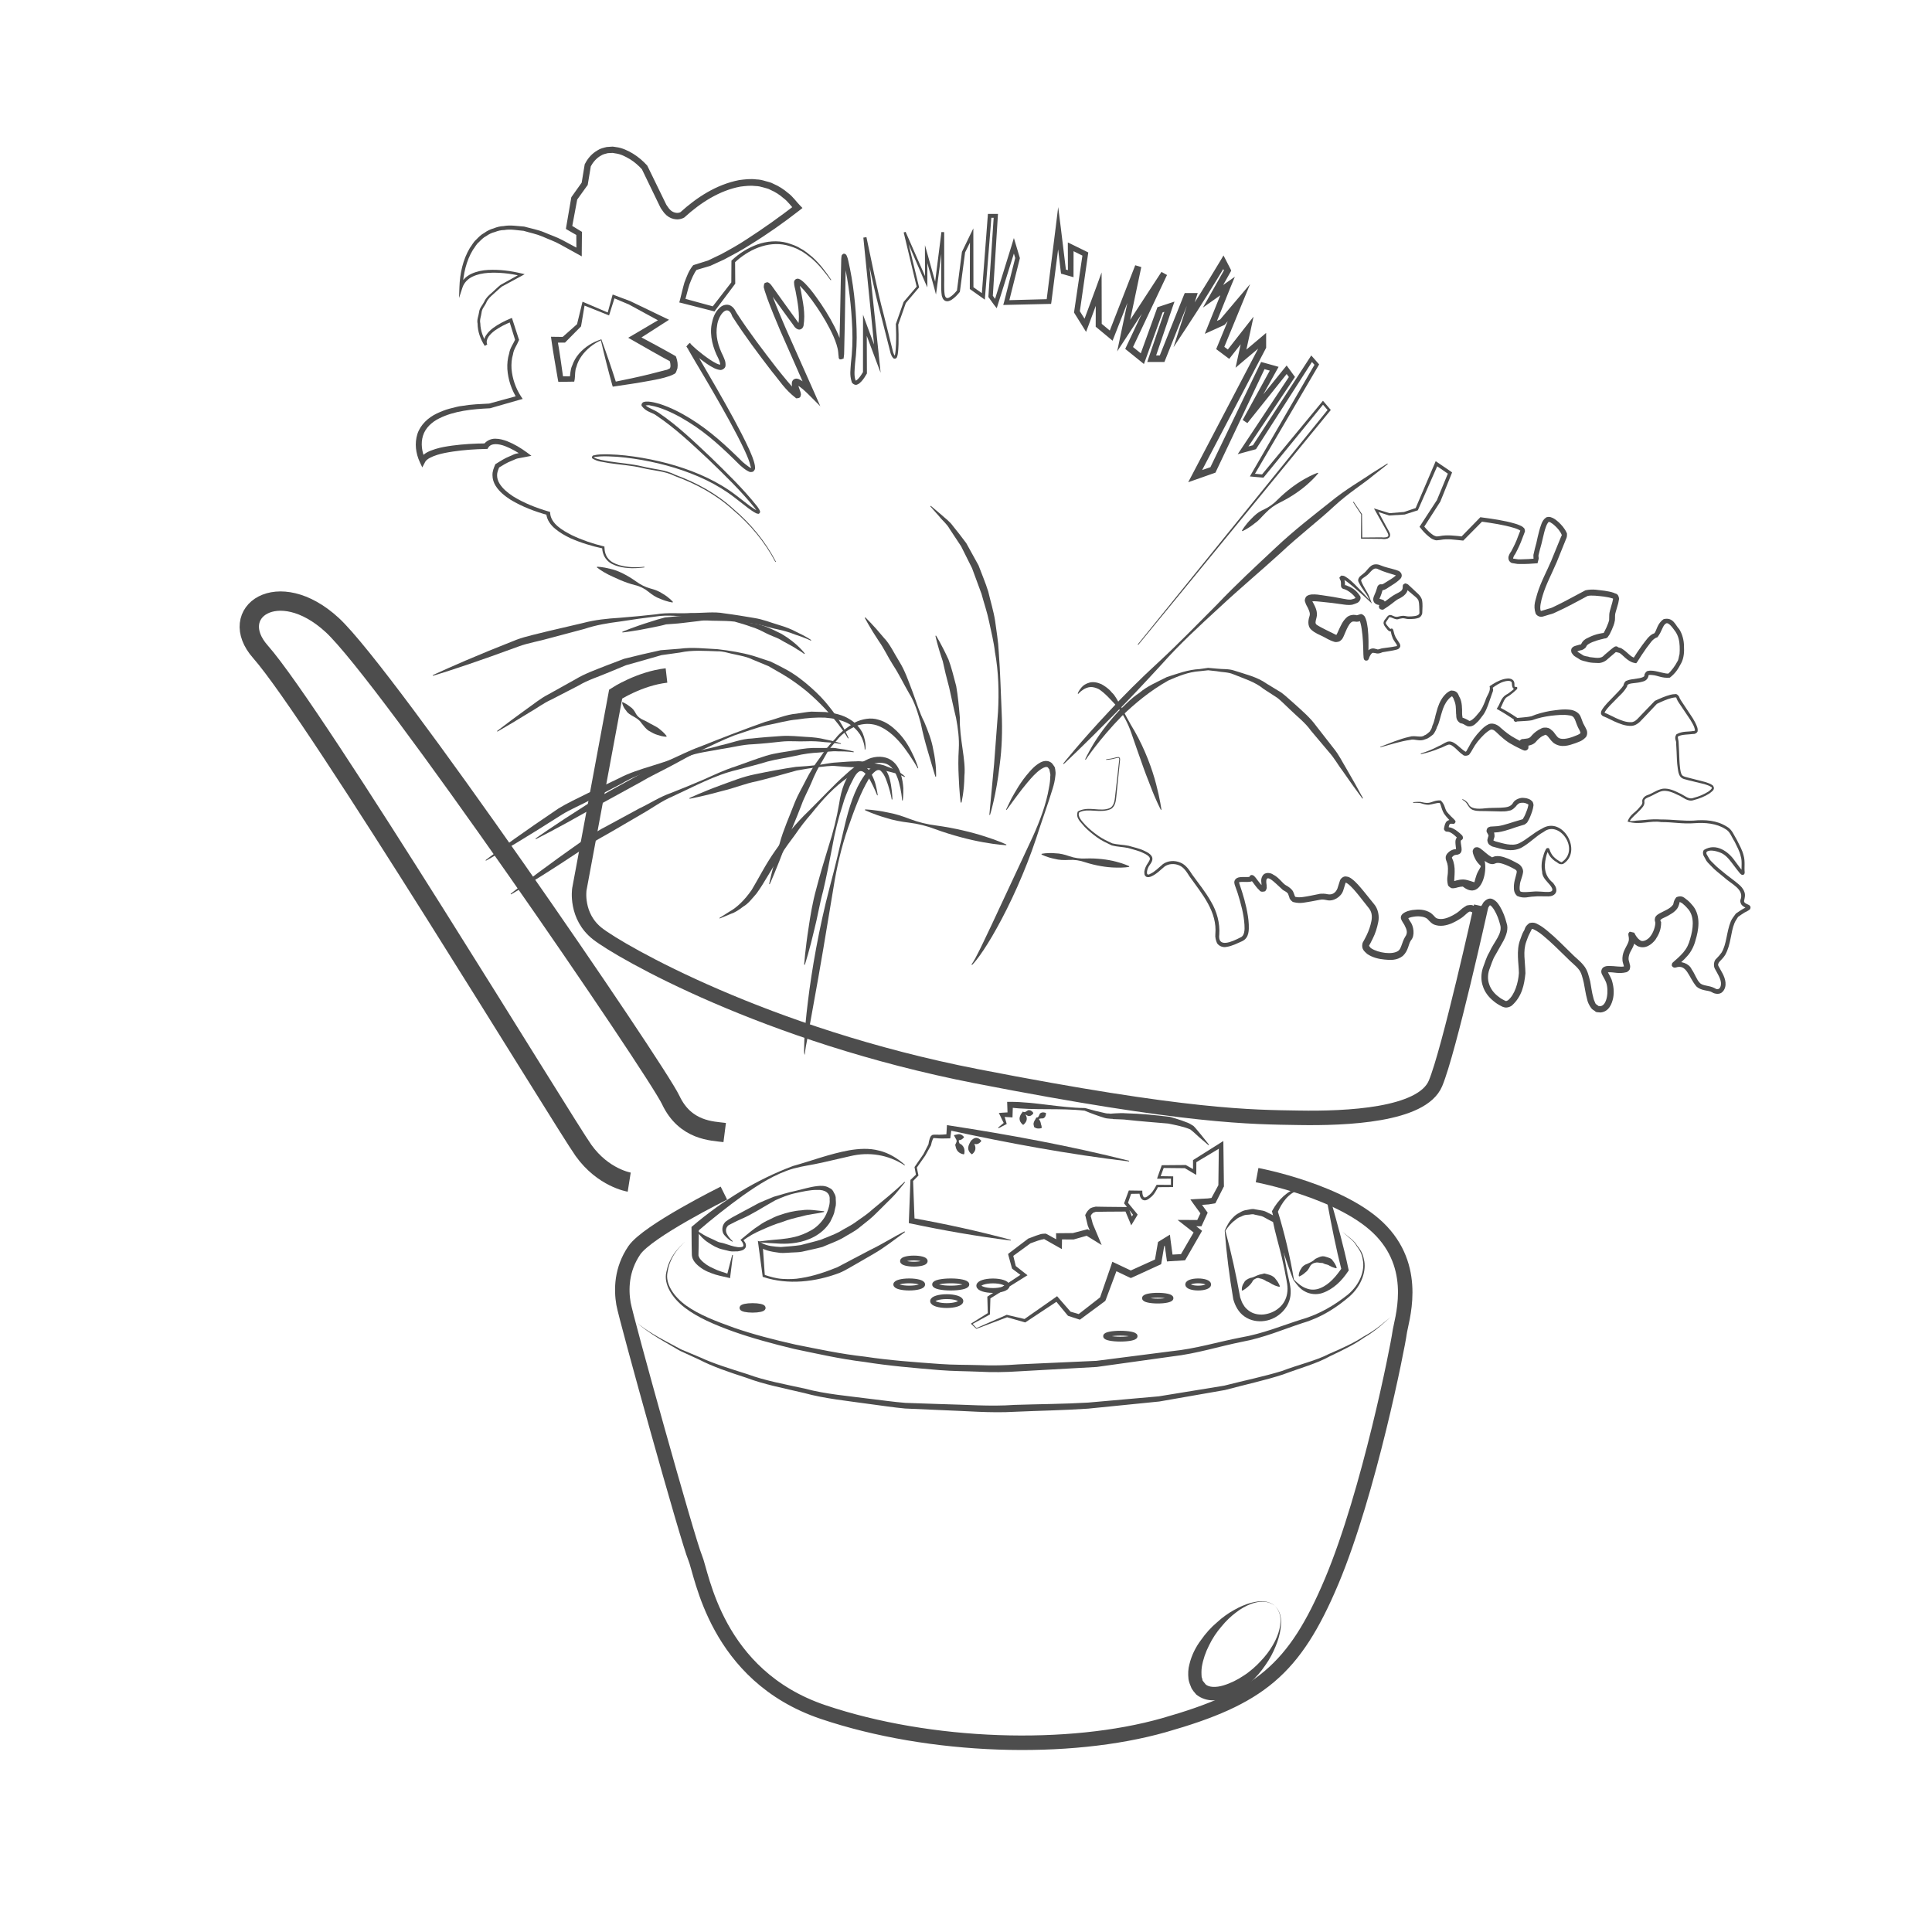 <?xml version="1.0" encoding="utf-8"?>
<!-- Generator: Adobe Illustrator 16.0.0, SVG Export Plug-In . SVG Version: 6.00 Build 0)  -->
<!DOCTYPE svg PUBLIC "-//W3C//DTD SVG 1.1//EN" "http://www.w3.org/Graphics/SVG/1.1/DTD/svg11.dtd">
<svg version="1.1" id="圖層_2" xmlns="http://www.w3.org/2000/svg" xmlns:xlink="http://www.w3.org/1999/xlink" x="0px" y="0px"
	 width="100px" height="100px" viewBox="0 0 100 100" enable-background="new 0 0 100 100" xml:space="preserve">
<g>
	<path fill="#4D4D4D" d="M50.538,68.78l-0.26-0.241l-0.023-0.024l0.028-0.021l0.873-0.546l-0.027,0.05l-0.024-0.841v-0.042
		l0.036-0.024l1.803-1.187l-0.005,0.174l-0.528-0.394l-0.027-0.024l-0.012-0.039l-0.175-0.639l-0.018-0.075l0.063-0.053l0.96-0.729
		l0.011-0.014l0.019-0.004l0.4-0.152l0.209-0.068c0.065-0.024,0.188-0.033,0.283-0.035c0.071,0.025,0.071,0.037,0.112,0.054
		l0.09,0.05l0.18,0.101l0.371,0.199l-0.209,0.136l-0.002-0.408l-0.005-0.152l0.154-0.001l0.726-0.007l-0.037,0.007l0.725-0.19
		l0.066-0.018l0.054,0.033l0.441,0.286l-0.214,0.18l-0.272-0.684l-0.005-0.013v-0.007l-0.117-0.481l-0.014-0.047l0.019-0.031
		c0.052-0.107,0.104-0.191,0.194-0.267c0.075-0.092,0.215-0.105,0.328-0.136l0.523,0.009l1.082,0.011h0.084l0.024,0.069l0.235,0.603
		l-0.182-0.017l0.209-0.316l0.002,0.113l-0.476-0.608l-0.03-0.038l0.02-0.046l0.206-0.559l0.022-0.057h0.059l0.566,0.008h0.073
		v0.075c0.003,0.099,0.028,0.223,0.081,0.263c0.058,0.035,0.141,0.002,0.233-0.08c0.196-0.136,0.293-0.324,0.407-0.525l0.02-0.035
		h0.033l0.768,0.002l-0.059,0.055l-0.002-0.438l0.061,0.059l-0.687,0.007h-0.09l0.026-0.088l0.199-0.563l0.015-0.047l0.055-0.002
		l1.169-0.01l0.021-0.003l0.021,0.015l0.488,0.273l-0.133,0.076L61.75,60.1v-0.052l0.042-0.026l1.361-0.858l0.168-0.106l0.002,0.202
		l0.027,2.125v0.031l-0.021,0.032l-0.388,0.768l-0.036,0.066l-0.077,0.014L62.55,62.34h-0.002h-0.012l-0.607,0.049l0.121-0.256
		l0.404,0.559l0.056,0.077l-0.039,0.085l-0.239,0.522l-0.045,0.096h-0.103h-0.642l0.099-0.294l0.564,0.439l0.114,0.089l-0.07,0.124
		l-0.762,1.324l-0.05,0.08l-0.086,0.005l-0.689,0.041l-0.159,0.013l-0.023-0.157l-0.128-0.921l0.262,0.124l-0.321,0.202l0.079-0.119
		l-0.156,0.923l-0.017,0.091l-0.082,0.037l-1.411,0.647l-0.075,0.03l-0.076-0.032l-0.843-0.402l0.242-0.102l-0.626,1.678
		l-0.021,0.045l-0.033,0.024l-1.222,0.904l-0.055,0.041l-0.064-0.019l-0.525-0.171l-0.032-0.014l-0.021-0.025l-0.638-0.77
		l0.146,0.018l-1.664,1.103l-0.035,0.021l-0.035-0.01l-0.92-0.263l0.039-0.003L50.538,68.78z M50.543,68.74l1.547-0.677l0.018-0.01
		l0.024,0.007l0.931,0.219l-0.065,0.014l1.636-1.144l0.082-0.059l0.063,0.076l0.656,0.753l-0.057-0.036l0.526,0.151l-0.121,0.021
		l1.2-0.936l-0.054,0.068l0.586-1.692l0.059-0.186l0.183,0.085l0.845,0.4h-0.148l1.413-0.64l-0.101,0.129l0.159-0.921l0.016-0.078
		l0.065-0.039l0.32-0.199l0.229-0.139l0.031,0.262l0.125,0.924l-0.177-0.147l0.685-0.037l-0.136,0.082l0.771-1.323l0.039,0.213
		l-0.563-0.441l-0.376-0.295h0.479l0.643,0.002l-0.15,0.094l0.246-0.521l0.02,0.162l-0.408-0.558l-0.171-0.242l0.29-0.019
		l0.609-0.032l-0.013,0.002l0.282-0.037l-0.112,0.078l0.408-0.755l-0.015,0.067l0.026-2.126l0.169,0.096l-1.376,0.824l0.042-0.079
		L61.92,60.66v0.152l-0.134-0.076l-0.478-0.283l0.043,0.012l-1.169-0.012l0.068-0.047l-0.206,0.559l-0.063-0.088l0.685,0.01h0.059
		v0.061l-0.005,0.438v0.057h-0.054l-0.768,0.005l0.055-0.038c-0.099,0.211-0.236,0.46-0.434,0.593
		c-0.071,0.061-0.236,0.192-0.394,0.087c-0.132-0.113-0.139-0.253-0.152-0.38l0.079,0.075l-0.566,0.01l0.079-0.057l-0.196,0.565
		l-0.016-0.085l0.49,0.595l0.041,0.053l-0.033,0.061l-0.194,0.323l-0.106,0.174l-0.076-0.19l-0.251-0.598l0.114,0.073l-1.075,0.007
		l-0.549,0.008c-0.054,0.032-0.114,0.016-0.16,0.076c-0.051,0.032-0.088,0.11-0.116,0.166l0.002-0.082l0.127,0.48l-0.006-0.021
		l0.285,0.677l0.176,0.423l-0.39-0.241l-0.447-0.275l0.122,0.018l-0.723,0.206l-0.021,0.005H55.54l-0.725-0.005l0.155-0.157
		L54.966,64.4l-0.007,0.253l-0.21-0.12l-0.707-0.4c-0.048,0.021-0.065,0.012-0.132,0.028l-0.196,0.058l-0.382,0.137l0.027-0.017
		l-0.977,0.713l0.047-0.126l0.157,0.644l-0.038-0.062l0.516,0.406l0.12,0.092l-0.128,0.079l-1.829,1.142l0.037-0.066L51.24,68v0.033
		l-0.024,0.016l-0.905,0.495l0.01-0.04L50.543,68.74z"/>
	<path fill="#4D4D4D" d="M63.391,63.701c0.102-0.238,0.229-0.488,0.425-0.676c0.094-0.104,0.202-0.187,0.331-0.248
		c0.119-0.079,0.246-0.135,0.389-0.15c0.139-0.022,0.283-0.076,0.421-0.034l0.418,0.073c0.135,0.027,0.249,0.112,0.376,0.165
		c0.123,0.06,0.245,0.125,0.362,0.189l0.052,0.024l0.017,0.067c0.129,0.632,0.192,1.283,0.298,1.921
		c0.059,0.316,0.103,0.635,0.177,0.951c0.064,0.312,0.165,0.631,0.147,0.963c-0.024,0.715-0.634,1.32-1.337,1.424
		c-0.355,0.056-0.741-0.01-1.048-0.226c-0.315-0.215-0.492-0.563-0.586-0.9l-0.002-0.007V67.23
		c-0.197-1.166-0.348-2.336-0.439-3.519v-0.005V63.701z M63.427,63.712c0.307,1.141,0.56,2.294,0.767,3.454l-0.003-0.015
		c0.053,0.134,0.087,0.275,0.17,0.387c0.067,0.126,0.168,0.22,0.273,0.3c0.213,0.164,0.501,0.228,0.787,0.197
		c0.278-0.035,0.563-0.147,0.784-0.342c0.227-0.186,0.379-0.471,0.418-0.755c0.057-0.311-0.025-0.625-0.084-0.942
		c-0.051-0.317-0.136-0.629-0.2-0.944c-0.149-0.625-0.338-1.237-0.461-1.868l0.065,0.09c-0.114-0.054-0.223-0.107-0.33-0.167
		c-0.109-0.052-0.213-0.133-0.324-0.162l-0.354-0.077c-0.119-0.049-0.231,0.01-0.349,0.007c-0.124-0.002-0.233,0.034-0.34,0.093
		c-0.115,0.036-0.223,0.099-0.312,0.187C63.727,63.296,63.564,63.495,63.427,63.712z"/>
	<path fill="#4D4D4D" d="M64.277,66.788c0.005,0.007-0.034-0.189,0.113-0.396c0.051-0.121,0.189-0.199,0.339-0.251
		c0.167-0.018,0.291-0.122,0.455-0.164l0.261-0.063l0.245,0.065c0.165,0.047,0.286,0.137,0.352,0.245
		c0.162,0.193,0.205,0.357,0.205,0.357l-0.026,0.026c0,0-0.186-0.033-0.369-0.135c-0.092-0.056-0.187-0.12-0.298-0.152
		c-0.104-0.073-0.21-0.127-0.347-0.15c-0.074-0.035-0.143-0.025-0.204,0.006c-0.062,0.035-0.13,0.058-0.159,0.123
		c-0.069,0.129-0.144,0.207-0.225,0.279c-0.145,0.136-0.308,0.225-0.308,0.225L64.277,66.788z"/>
	<path fill="#4D4D4D" d="M66.941,66.244c-0.439-1.144-0.806-2.309-1.09-3.494l-0.014-0.059l0.021-0.037
		c0.154-0.281,0.342-0.525,0.572-0.737c0.234-0.205,0.504-0.384,0.82-0.435c0.308-0.043,0.63,0.009,0.898,0.166
		c0.277,0.139,0.515,0.34,0.739,0.549l0.016,0.018l0.011,0.029c0.32,1.138,0.635,2.275,0.879,3.432l0.019,0.079l-0.042,0.059
		c-0.326,0.485-0.748,0.914-1.332,1.116c-0.293,0.094-0.625,0.063-0.889-0.08C67.275,66.713,67.106,66.467,66.941,66.244z
		 M66.973,66.23c0.194,0.189,0.4,0.375,0.649,0.457c0.237,0.094,0.497,0.082,0.724-0.018c0.469-0.188,0.828-0.632,1.116-1.053
		l-0.021,0.135c-0.291-1.143-0.519-2.301-0.734-3.464l0.023,0.05c-0.188-0.219-0.394-0.431-0.64-0.576
		c-0.245-0.147-0.54-0.226-0.818-0.167c-0.57,0.12-0.934,0.676-1.15,1.174l0.009-0.095C66.488,63.838,66.769,65.02,66.973,66.23z"/>
	<path fill="#4D4D4D" d="M67.224,66.045c0,0-0.017-0.188,0.129-0.387c0.053-0.109,0.173-0.201,0.325-0.248
		c0.141-0.068,0.281-0.122,0.403-0.251c0.144-0.067,0.333-0.176,0.504-0.119c0.163,0.052,0.338,0.084,0.398,0.213
		c0.17,0.205,0.205,0.369,0.205,0.369l-0.026,0.024c0,0-0.186-0.037-0.354-0.136c-0.085-0.067-0.19-0.056-0.289-0.107
		c-0.052-0.04-0.104-0.033-0.168-0.035c-0.059-0.005-0.13-0.026-0.201-0.023c-0.14,0.017-0.285,0.075-0.35,0.214
		c-0.068,0.126-0.13,0.229-0.224,0.292c-0.147,0.146-0.323,0.218-0.323,0.218L67.224,66.045z"/>
	<path fill="#4D4D4D" d="M52.314,64.209c-1.731-0.215-3.445-0.515-5.15-0.875l-0.123-0.025l0.003-0.12l0.079-2.086v-0.029
		l0.021-0.021l0.29-0.275l-0.019,0.058l-0.075-0.403l-0.003-0.024l0.012-0.022l0.444-0.645l-0.003,0.008l0.269-0.525l-0.005,0.023
		c0.013-0.113,0.035-0.217,0.073-0.328c0.026-0.053,0.03-0.119,0.136-0.178c0.103-0.02,0.079-0.009,0.12-0.011h0.083
		c0.216,0.008,0.421-0.009,0.617-0.027l-0.103,0.101l0.026-0.439l0.008-0.132l0.136,0.023c3.122,0.48,6.228,1.052,9.296,1.825
		l-0.005,0.035c-3.145-0.375-6.246-0.947-9.334-1.619l0.147-0.107l-0.056,0.434l-0.012,0.096l-0.093,0.002
		c-0.231,0.011-0.452,0.009-0.658-0.012l-0.079-0.004c-0.013-0.005-0.086-0.003-0.04-0.005c0.013-0.015-0.025,0.031-0.04,0.076
		c-0.035,0.085-0.067,0.189-0.085,0.289l-0.003,0.016l-0.006,0.008l-0.289,0.52l-0.002,0.003l-0.45,0.641l0.009-0.041l0.083,0.398
		l0.009,0.031l-0.024,0.023l-0.276,0.283L47.26,61.1l0.079,2.089l-0.122-0.147c1.713,0.305,3.415,0.677,5.101,1.132L52.314,64.209z"
		/>
	<path fill="#4D4D4D" d="M51.663,58.363l0.333-0.277l-0.025,0.076c-0.074-0.14-0.141-0.281-0.207-0.426l-0.065-0.127l0.156-0.014
		l0.425-0.025l-0.127,0.127l-0.018-0.521l-0.005-0.145h0.157c1.296,0.002,2.569,0.305,3.864,0.321h0.006l0.013,0.002
		c0.352,0.104,0.711,0.194,1.06,0.268c0.092,0.021,0.146,0.005,0.216,0.019l0.051,0.005c0.076-0.013,0.063-0.005,0.097-0.01
		l0.136-0.009c0.182-0.011,0.363-0.018,0.556-0.003c0.774,0.019,1.503,0.094,2.236,0.179h0.017l0.008,0.002
		c0.205,0.059,0.408,0.119,0.609,0.188l0.299,0.112c0.102,0.035,0.223,0.114,0.321,0.175c0.149,0.152,0.274,0.317,0.41,0.479
		l0.392,0.49l-0.026,0.026l-0.476-0.407c-0.154-0.136-0.312-0.293-0.465-0.408c-0.298-0.135-0.758-0.227-1.143-0.305l0.021,0.002
		c-0.732-0.063-1.472-0.119-2.161-0.195c-0.174-0.025-0.36-0.021-0.546-0.032l-0.141-0.005c-0.009-0.007-0.07,0.004-0.041-0.013
		l-0.089-0.002c-0.111-0.013-0.245-0.016-0.327-0.044c-0.363-0.109-0.71-0.24-1.055-0.382l0.021,0.005
		c-1.288-0.147-2.588-0.006-3.874-0.164l0.152-0.143l-0.017,0.52l-0.005,0.137l-0.127-0.01l-0.422-0.023l0.09-0.139
		c0.054,0.149,0.104,0.298,0.145,0.453l0.016,0.055l-0.034,0.022l-0.387,0.199L51.663,58.363z"/>
	<path fill="#4D4D4D" d="M49.893,58.875c-0.104,0.12-0.213,0.158-0.317,0.133l0.146-0.148c-0.032,0.066-0.094,0.134-0.096,0.2
		c0.002,0.067,0.051,0.133,0.081,0.199l-0.023-0.073c0.181,0.109,0.28,0.273,0.225,0.542l-0.028,0.021
		c-0.269-0.05-0.382-0.207-0.419-0.415l-0.021-0.075c0.027-0.07,0.074-0.135,0.076-0.199c0-0.068-0.059-0.136-0.091-0.2
		l-0.051-0.104l0.2-0.045c0.104-0.025,0.214,0.012,0.317,0.132V58.875L49.893,58.875z"/>
	<path fill="#4D4D4D" d="M50.782,59.078c-0.157,0.181-0.321,0.191-0.483,0.034l0.055-0.053c0.129,0.227,0.237,0.452-0.033,0.679
		h-0.037c-0.272-0.229-0.165-0.456-0.033-0.679v-0.006l0.053-0.049c0.163-0.157,0.324-0.142,0.481,0.032L50.782,59.078
		L50.782,59.078z"/>
	<path fill="#4D4D4D" d="M53.482,57.631c-0.085,0.12-0.174,0.146-0.261,0.135c-0.087-0.036-0.175-0.143-0.265-0.076l0.075-0.074
		c0.149,0.197,0.177,0.4-0.057,0.6h-0.032c-0.23-0.199-0.204-0.402-0.059-0.6l0.064-0.085l0.012,0.01
		c0.086,0.069,0.177-0.038,0.264-0.079c0.085-0.01,0.176,0.018,0.258,0.135V57.631L53.482,57.631z"/>
	<path fill="#4D4D4D" d="M54.142,57.628c-0.008,0.149-0.066,0.226-0.148,0.259c-0.104,0.007-0.226-0.013-0.261,0.099l0.038-0.073
		c0.061,0.103,0.12,0.201,0.101,0.303l-0.08-0.15c0.075,0.062,0.117,0.155,0.129,0.298l-0.023,0.03
		c-0.139,0.032-0.242,0.021-0.32-0.025l-0.052-0.033l-0.026-0.117c-0.021-0.102,0.035-0.2,0.102-0.302l0.035-0.073
		c0.117,0.015,0.141-0.105,0.185-0.201c0.068-0.066,0.157-0.089,0.303-0.042L54.142,57.628z"/>
	<path fill="#4D4D4D" d="M46.823,60.32c-0.853-0.559-1.85-0.71-2.81-0.479l-1.455,0.334c-0.495,0.115-0.993,0.174-1.478,0.305
		c-0.957,0.275-1.814,0.83-2.627,1.401c-0.808,0.585-1.599,1.206-2.345,1.853l0.062-0.143l-0.008,0.879l-0.009,0.439
		c-0.007,0.095,0,0.08,0.024,0.144c0.019,0.052,0.051,0.099,0.092,0.146c0.165,0.188,0.4,0.347,0.662,0.455
		c0.248,0.131,0.53,0.199,0.803,0.295l-0.111,0.07l0.276-1.066l0.037,0.007l-0.137,1.101l-0.009,0.095l-0.1-0.024
		c-0.287-0.071-0.584-0.117-0.869-0.233c-0.284-0.099-0.564-0.255-0.797-0.494c-0.055-0.062-0.109-0.128-0.15-0.214
		c-0.045-0.07-0.071-0.231-0.065-0.279L35.8,64.471l-0.007-0.879L35.79,63.51l0.065-0.057c1.55-1.313,3.285-2.387,5.189-3.101
		c0.976-0.273,1.897-0.628,2.91-0.813c0.502-0.084,1.039-0.121,1.547,0.017c0.508,0.12,0.967,0.407,1.338,0.738L46.823,60.32z"/>
	<path fill="#4D4D4D" d="M46.844,63.769c-0.539,0.388-1.053,0.804-1.634,1.136l-0.868,0.501c-0.293,0.161-0.571,0.347-0.885,0.478
		c-1.248,0.472-2.665,0.637-3.951,0.214l-0.032-0.012l-0.002-0.042l-0.216-1.599l-0.03-0.224l0.216,0.123
		c0.264,0.152,0.633,0.182,0.972,0.201c0.34-0.025,0.705-0.051,1.023-0.098c0.35-0.094,0.704-0.174,1.043-0.277
		c0.321-0.137,0.646-0.243,0.954-0.405c0.296-0.187,0.621-0.328,0.903-0.544c0.293-0.206,0.579-0.394,0.849-0.643
		c0.558-0.465,1.111-0.904,1.629-1.402l0.032,0.016c-0.23,0.271-0.452,0.579-0.714,0.831l-0.766,0.761
		c-0.248,0.258-0.553,0.487-0.839,0.715c-0.277,0.243-0.617,0.396-0.93,0.593c-0.323,0.176-0.686,0.3-1.028,0.45
		c-0.352,0.098-0.701,0.161-1.055,0.246c-0.2,0.039-0.376,0.029-0.568,0.044c-0.182,0.01-0.367,0.029-0.555,0.019
		c-0.376-0.056-0.744-0.086-1.104-0.325l0.188-0.101l0.112,1.608l-0.04-0.054c0.306,0.104,0.624,0.197,0.949,0.217
		c0.325,0.019,0.652,0.017,0.976-0.045c0.647-0.101,1.255-0.313,1.867-0.558c0.576-0.3,1.15-0.612,1.732-0.911
		c0.595-0.286,1.155-0.647,1.745-0.945L46.844,63.769z"/>
	<path fill="#4D4D4D" d="M37.909,64.268c0,0-0.188-0.071-0.426-0.353c-0.123-0.146-0.15-0.464,0.069-0.678
		c0.219-0.166,0.458-0.288,0.712-0.423c0.257-0.136,0.53-0.285,0.822-0.441c0.283-0.166,0.633-0.284,0.966-0.43
		c0.357-0.094,0.725-0.226,1.096-0.297c0.373-0.082,0.741-0.207,1.148-0.254c0.188-0.023,0.425-0.032,0.626,0.092
		c0.12,0.048,0.198,0.134,0.242,0.253c0.072,0.11,0.102,0.216,0.094,0.323c0.005,0.115,0.016,0.198,0.002,0.338l-0.063,0.276
		c-0.021,0.179-0.132,0.373-0.221,0.561c-0.43,0.703-1.174,0.991-1.76,1.087c-0.605,0.104-1.095,0.026-1.431,0.017
		c-0.341-0.026-0.533-0.042-0.533-0.042v-0.036c0,0,0.192-0.022,0.533-0.063c0.336-0.041,0.828-0.047,1.364-0.179
		c0.272-0.067,0.553-0.178,0.821-0.33c0.272-0.145,0.508-0.379,0.685-0.642c0.147-0.22,0.325-0.686,0.287-0.956
		c0.034-0.343-0.251-0.521-0.64-0.5c-0.373-0.007-0.757,0.086-1.129,0.166c-0.376,0.08-0.717,0.224-1.042,0.369
		c-0.624,0.344-1.201,0.73-1.737,0.958c-0.271,0.117-0.507,0.243-0.686,0.334c-0.147,0.126-0.157,0.278-0.097,0.426
		c0.146,0.28,0.319,0.4,0.319,0.4L37.909,64.268z"/>
	<path fill="none" stroke="#4D4D4D" stroke-width="0.75" stroke-miterlimit="10" d="M37.469,61.756c0,0-3.944,1.955-4.634,2.956
		c-0.685,1.004-0.685,2.046-0.563,2.768c0.12,0.722,3.343,12.31,3.709,13.151c0.36,0.842,1.048,6.095,6.612,7.981
		c5.571,1.881,12.748,2.082,17.668,0.679c4.92-1.404,6.732-2.846,8.673-7.459c1.934-4.609,3.425-12.189,3.506-12.829
		c0.082-0.64,1.012-3.213-0.929-5.274c-1.933-2.063-6.444-2.905-6.444-2.905"/>
	<path fill="#4D4D4D" d="M65.983,83.105c-0.024,0.016,0.199,0.136,0.293,0.526c0.079,0.386,0.012,0.96-0.251,1.585
		c-0.126,0.314-0.297,0.646-0.524,0.965c-0.24,0.35-0.472,0.625-0.82,0.938c-0.322,0.304-0.698,0.569-1.165,0.741
		c-0.424,0.178-1.067,0.271-1.596-0.149c-0.163-0.188-0.163-0.192-0.246-0.324c-0.063-0.147-0.134-0.321-0.157-0.469
		c-0.03-0.274-0.021-0.536,0.047-0.776c0.114-0.476,0.33-0.895,0.592-1.244c0.249-0.358,0.533-0.672,0.837-0.926
		c0.272-0.253,0.596-0.482,0.887-0.641c0.593-0.337,1.15-0.478,1.542-0.447C65.824,82.923,65.975,83.134,65.983,83.105z
		 M65.983,83.105c-0.012,0.027-0.171-0.175-0.564-0.201c-0.387-0.027-0.936,0.159-1.451,0.563c-0.264,0.199-0.506,0.429-0.752,0.73
		c-0.241,0.278-0.462,0.605-0.633,0.963c-0.179,0.346-0.312,0.734-0.375,1.109c-0.03,0.192-0.023,0.368-0.011,0.537
		c0.024,0.063,0.041,0.101,0.041,0.161c0.025,0.056,0.178,0.218,0.152,0.205c0.178,0.175,0.559,0.177,0.926,0.067
		c0.363-0.108,0.733-0.289,1.053-0.507c0.313-0.196,0.656-0.499,0.882-0.75c0.256-0.266,0.47-0.553,0.632-0.834
		c0.335-0.565,0.45-1.134,0.375-1.512C66.181,83.251,65.958,83.118,65.983,83.105z"/>
	<path fill="#4D4D4D" d="M32.959,68.461c0,0,0.487,0.422,1.472,0.943c0.246,0.133,0.517,0.276,0.813,0.436
		c0.31,0.131,0.646,0.271,1.001,0.42c0.705,0.328,1.541,0.581,2.45,0.87c0.896,0.332,1.915,0.515,2.979,0.749
		c1.058,0.281,2.211,0.375,3.39,0.528c0.592,0.067,1.191,0.158,1.804,0.206c0.615,0.022,1.231,0.039,1.86,0.063
		c1.257,0.024,2.513,0.133,3.789,0.041c1.273-0.041,2.552-0.046,3.802-0.119c1.246-0.11,2.473-0.221,3.656-0.323
		c1.175-0.193,2.314-0.375,3.391-0.553c1.058-0.272,2.074-0.477,2.984-0.759c0.886-0.338,1.752-0.528,2.44-0.884
		c0.712-0.306,1.325-0.59,1.787-0.898c0.495-0.267,0.837-0.537,1.062-0.734c0.234-0.185,0.356-0.285,0.356-0.285
		s-0.122,0.103-0.346,0.299c-0.224,0.202-0.556,0.488-1.04,0.771c-0.453,0.328-1.063,0.633-1.769,0.966
		c-0.685,0.384-1.541,0.61-2.441,0.949c-0.909,0.296-1.925,0.515-2.989,0.8c-1.078,0.189-2.222,0.389-3.403,0.595
		c-1.192,0.12-2.428,0.244-3.68,0.369c-1.254,0.086-2.525,0.106-3.802,0.163c-1.271,0.075-2.563-0.047-3.815-0.087
		c-0.626-0.029-1.251-0.056-1.864-0.082c-0.616-0.056-1.222-0.154-1.814-0.229c-1.188-0.169-2.345-0.28-3.408-0.573
		c-1.066-0.253-2.087-0.445-2.991-0.789c-0.912-0.295-1.746-0.577-2.438-0.937c-0.352-0.161-0.688-0.314-0.996-0.457
		c-0.288-0.168-0.556-0.322-0.797-0.463C33.43,68.9,32.959,68.461,32.959,68.461z"/>
	<path fill="#4D4D4D" d="M35.456,64.274c0,0-0.132,0.106-0.338,0.351c-0.2,0.236-0.48,0.641-0.567,1.221
		c-0.13,0.605,0.332,1.275,0.967,1.731c0.681,0.486,1.546,0.812,2.492,1.153c0.959,0.332,2.025,0.61,3.16,0.865
		c1.144,0.226,2.342,0.488,3.605,0.626c1.254,0.191,2.568,0.284,3.894,0.38c0.663,0.049,1.335,0.037,2.01,0.058
		c0.675,0.029,1.334,0.015,2.025-0.039c1.355-0.061,2.709-0.122,4.048-0.183c1.319-0.17,2.622-0.335,3.876-0.497
		c1.264-0.126,2.444-0.492,3.586-0.71c1.155-0.197,2.168-0.626,3.135-0.931c0.972-0.272,1.787-0.79,2.409-1.284
		c0.633-0.525,0.902-1.268,0.775-1.83c-0.038-0.298-0.18-0.52-0.324-0.703c-0.108-0.205-0.266-0.326-0.387-0.427
		c-0.241-0.211-0.366-0.322-0.366-0.322s0.13,0.106,0.378,0.308c0.125,0.102,0.286,0.217,0.403,0.422
		c0.152,0.181,0.303,0.402,0.356,0.709c0.154,0.578-0.112,1.38-0.748,1.938c-0.645,0.55-1.43,1.079-2.423,1.37
		c-0.973,0.316-2.002,0.767-3.152,0.975c-1.148,0.23-2.331,0.611-3.601,0.755c-1.269,0.176-2.575,0.358-3.904,0.544
		c-1.336,0.075-2.693,0.15-4.048,0.227c-0.673,0.045-1.365,0.055-2.044,0.018c-0.676-0.029-1.353-0.026-2.025-0.081
		c-1.336-0.111-2.651-0.222-3.915-0.426c-1.262-0.152-2.471-0.431-3.615-0.668c-1.138-0.274-2.204-0.565-3.172-0.908
		c-0.96-0.347-1.851-0.728-2.499-1.229c-0.655-0.499-1.107-1.217-0.957-1.844c0.114-0.598,0.408-0.992,0.618-1.223
		C35.322,64.375,35.456,64.274,35.456,64.274z"/>
	<path fill="none" stroke="#4D4D4D" stroke-width="0.25" stroke-miterlimit="10" d="M50.045,66.483c0,0.105-0.376,0.187-0.837,0.187
		c-0.458,0-0.834-0.081-0.834-0.187c0-0.102,0.376-0.185,0.834-0.185C49.669,66.296,50.045,66.382,50.045,66.483z"/>
	
		<ellipse fill="none" stroke="#4D4D4D" stroke-width="0.25" stroke-miterlimit="10" cx="49.003" cy="67.345" rx="0.732" ry="0.231"/>
	
		<ellipse fill="none" stroke="#4D4D4D" stroke-width="0.25" stroke-miterlimit="10" cx="47.061" cy="66.484" rx="0.697" ry="0.186"/>
	
		<ellipse fill="none" stroke="#4D4D4D" stroke-width="0.25" stroke-miterlimit="10" cx="51.396" cy="66.548" rx="0.735" ry="0.247"/>
	<ellipse fill="none" stroke="#4D4D4D" stroke-width="0.25" stroke-miterlimit="10" cx="47.301" cy="65.274" rx="0.59" ry="0.159"/>
	<ellipse fill="none" stroke="#4D4D4D" stroke-width="0.25" stroke-miterlimit="10" cx="38.953" cy="67.696" rx="0.551" ry="0.12"/>
	
		<ellipse fill="none" stroke="#4D4D4D" stroke-width="0.25" stroke-miterlimit="10" cx="59.925" cy="67.192" rx="0.687" ry="0.151"/>
	
		<ellipse fill="none" stroke="#4D4D4D" stroke-width="0.25" stroke-miterlimit="10" cx="62.018" cy="66.484" rx="0.544" ry="0.186"/>
	<ellipse fill="none" stroke="#4D4D4D" stroke-width="0.25" stroke-miterlimit="10" cx="57.989" cy="69.16" rx="0.765" ry="0.154"/>
	<path fill="none" stroke="#4D4D4D" stroke-miterlimit="10" d="M32.568,61.187c0,0-1.345-0.213-2.367-1.643
		c-1.019-1.433-13.854-22.567-16.723-25.811c-1.788-2.027,0.914-3.956,3.709-1.389c2.8,2.566,16.775,22.989,17.53,24.593
		c0.756,1.601,2.153,1.601,2.793,1.683"/>
	<path fill="none" stroke="#4D4D4D" stroke-width="0.75" stroke-miterlimit="10" d="M76.664,46.896c0,0-1.666,7.526-2.365,9.184
		c-0.7,1.656-4.626,1.818-7.063,1.777c-2.429-0.04-5.737-0.016-16.692-2.152c-10.958-2.137-18.46-6.468-19.619-7.377
		c-1.155-0.906-0.938-2.299-0.938-2.299l1.88-10.104c0,0,1.229-0.802,2.63-0.962"/>
	<path fill="#4D4D4D" d="M32.225,36.343c0,0,0.196,0.075,0.402,0.246c0.117,0.074,0.208,0.196,0.29,0.355
		c0.087,0.154,0.237,0.264,0.408,0.334c0.171,0.072,0.315,0.174,0.467,0.245c0.145,0.075,0.278,0.147,0.376,0.238
		c0.213,0.163,0.338,0.339,0.338,0.339l-0.016,0.033c0,0-0.193,0.003-0.462-0.095c-0.139-0.038-0.288-0.12-0.438-0.207
		c-0.153-0.093-0.265-0.252-0.387-0.399c-0.201-0.328-0.65-0.384-0.79-0.646c-0.188-0.208-0.208-0.425-0.216-0.42L32.225,36.343z"/>
	<path fill="#4D4D4D" d="M44.778,41.896c0,0,0.48,0.008,1.172,0.158c0.352,0.06,0.744,0.182,1.159,0.342
		c0.417,0.159,0.874,0.273,1.343,0.331c0.938,0.128,1.856,0.35,2.529,0.569c0.676,0.21,1.11,0.417,1.11,0.417l-0.007,0.034
		c0,0-0.48-0.021-1.177-0.149c-0.698-0.123-1.607-0.354-2.5-0.681c-0.445-0.17-0.901-0.281-1.344-0.335
		c-0.439-0.053-0.845-0.132-1.182-0.243c-0.679-0.191-1.114-0.409-1.114-0.409L44.778,41.896z"/>
	<path fill="#4D4D4D" d="M53.913,44.195c0,0,0.296-0.071,0.726-0.027c0.216,0.002,0.461,0.06,0.719,0.152
		c0.262,0.089,0.543,0.132,0.834,0.116c0.581-0.022,1.146,0.051,1.57,0.162c0.412,0.102,0.687,0.237,0.687,0.237l-0.005,0.036
		c0,0-0.295,0.055-0.727,0.034c-0.428-0.008-0.998-0.097-1.549-0.275c-0.279-0.099-0.563-0.136-0.834-0.121
		c-0.273,0.018-0.525,0.005-0.731-0.052c-0.425-0.081-0.694-0.228-0.694-0.228L53.913,44.195z"/>
	<path fill="#4D4D4D" d="M46.156,41.381c0,0-0.04-0.274-0.183-0.725c-0.077-0.214-0.157-0.52-0.352-0.721
		c-0.179-0.226-0.448,0.064-0.655,0.389c-0.408,0.675-0.742,1.573-1.074,2.531c-0.335,0.968-0.585,2.034-0.755,3.115
		c-0.354,2.158-0.714,4.311-1.013,5.923c-0.146,0.804-0.267,1.478-0.351,1.95c-0.1,0.481-0.115,0.722-0.115,0.722l-0.01,0.035
		c0.007,0.01-0.037-0.082-0.029-0.213c0.002-0.13,0.004-0.32,0.013-0.561c0.025-0.482,0.083-1.166,0.185-1.98
		c0.196-1.631,0.57-3.794,1.126-5.917c0.284-1.057,0.532-2.124,0.762-3.124c0.234-1.007,0.525-1.941,1.019-2.645
		c0.118-0.176,0.246-0.347,0.439-0.467c0.166-0.155,0.534-0.102,0.627,0.081c0.238,0.312,0.279,0.608,0.327,0.848
		c0.077,0.479,0.074,0.756,0.074,0.756L46.156,41.381z"/>
	<path fill="#4D4D4D" d="M45.402,41.169c0,0-0.067-0.187-0.214-0.491c-0.074-0.152-0.163-0.336-0.293-0.515
		c-0.14-0.183-0.306-0.335-0.465-0.204c-0.181,0.138-0.301,0.445-0.447,0.724c-0.127,0.307-0.266,0.612-0.362,0.971
		c-0.228,0.692-0.416,1.447-0.551,2.22c-0.146,0.769-0.299,1.531-0.465,2.244c-0.192,0.708-0.295,1.377-0.442,1.939
		c-0.261,1.133-0.505,1.878-0.503,1.878l-0.038-0.005c0.002,0,0.053-0.782,0.236-1.946c0.085-0.578,0.195-1.26,0.389-1.963
		c0.184-0.706,0.404-1.453,0.635-2.198c0.242-0.743,0.43-1.498,0.551-2.222c0.053-0.357,0.14-0.724,0.267-1.038
		c0.145-0.315,0.265-0.627,0.564-0.847c0.157-0.1,0.413-0.129,0.545-0.007c0.145,0.092,0.219,0.219,0.283,0.327
		c0.117,0.224,0.194,0.423,0.233,0.591c0.085,0.338,0.106,0.533,0.106,0.533L45.402,41.169z"/>
	<path fill="#4D4D4D" d="M46.692,41.433c0,0-0.006-0.231-0.086-0.62c-0.049-0.189-0.088-0.429-0.2-0.669
		c-0.101-0.241-0.264-0.502-0.53-0.606c-0.26-0.097-0.604-0.071-0.943,0.096c-0.335,0.148-0.703,0.346-1.039,0.602
		c-0.706,0.479-1.326,1.161-1.895,1.877c-0.304,0.345-0.581,0.705-0.834,1.076c-0.263,0.359-0.533,0.702-0.746,1.07
		c-0.483,0.694-0.84,1.413-1.256,1.982c-0.236,0.269-0.432,0.535-0.688,0.68c-0.231,0.179-0.437,0.313-0.637,0.376
		c-0.373,0.154-0.587,0.245-0.587,0.245l-0.01-0.032c0,0,0.189-0.121,0.528-0.333c0.35-0.19,0.764-0.573,1.137-1.113
		c0.347-0.57,0.701-1.296,1.204-2.011c0.49-0.707,1.081-1.441,1.742-2.072c0.652-0.639,1.271-1.324,1.921-1.896
		c0.319-0.294,0.655-0.564,1.036-0.732c0.353-0.202,0.823-0.247,1.186-0.085c0.373,0.176,0.55,0.52,0.626,0.794
		c0.092,0.28,0.12,0.528,0.134,0.732c0.007,0.407-0.028,0.635-0.028,0.635h-0.038v0.005H46.692z"/>
	<path fill="#4D4D4D" d="M46.823,40.217c0,0.003-0.163-0.095-0.453-0.186c-0.294-0.077-0.716-0.203-1.246-0.242
		c-0.261-0.021-0.542-0.082-0.849-0.076c-0.304,0.002-0.624-0.036-0.959-0.057c-0.336-0.043-0.677,0.03-1.028,0.057
		c-0.351,0.046-0.701,0.104-1.055,0.169c-0.691,0.19-1.38,0.392-2.027,0.548c-0.659,0.129-1.239,0.376-1.761,0.494
		c-1.034,0.288-1.751,0.419-1.751,0.419l-0.014-0.033c0,0,0.65-0.312,1.668-0.683c0.511-0.181,1.099-0.429,1.762-0.557
		c0.666-0.138,1.375-0.275,2.088-0.378c0.362-0.021,0.725-0.05,1.076-0.089c0.352-0.033,0.691-0.125,1.031-0.139
		c0.341-0.021,0.67-0.057,0.984-0.057c0.312-0.03,0.609,0.051,0.878,0.089c0.272,0.048,0.523,0.075,0.729,0.175
		c0.208,0.087,0.397,0.134,0.536,0.224c0.287,0.171,0.408,0.294,0.408,0.294L46.823,40.217z"/>
	<path fill="#4D4D4D" d="M47.5,39.771c0,0-0.1-0.199-0.313-0.515c-0.208-0.314-0.503-0.777-0.971-1.202
		c-0.236-0.209-0.512-0.401-0.839-0.513c-0.325-0.101-0.693-0.101-1.067,0.035c-0.347,0.162-0.724,0.387-0.984,0.725l-0.419,0.491
		l-0.323,0.563c-0.233,0.368-0.425,0.758-0.586,1.158c-0.165,0.395-0.376,0.761-0.512,1.147c-0.289,0.764-0.602,1.46-0.83,2.071
		c-0.448,1.232-0.816,2.038-0.816,2.038l-0.03-0.011c0,0,0.182-0.86,0.552-2.128c0.171-0.641,0.488-1.346,0.785-2.118
		c0.155-0.383,0.378-0.754,0.571-1.142c0.195-0.388,0.429-0.766,0.699-1.12c0.246-0.369,0.517-0.716,0.827-1.027
		c0.262-0.348,0.638-0.591,0.989-0.821c0.384-0.189,0.835-0.278,1.233-0.151c0.399,0.109,0.708,0.352,0.952,0.589
		c0.495,0.48,0.731,1.001,0.896,1.348c0.156,0.356,0.215,0.57,0.215,0.57L47.5,39.771z"/>
	<path fill="#4D4D4D" d="M44.179,38.938c0,0-0.307-0.056-0.836-0.049c-0.262-0.023-0.589,0.037-0.954,0.062
		c-0.37,0.018-0.782,0.066-1.226,0.174c-0.448,0.1-0.936,0.161-1.443,0.294c-0.498,0.155-1.033,0.283-1.591,0.435
		c-1.117,0.26-2.207,0.858-3.314,1.367c-0.564,0.235-1.059,0.611-1.583,0.905c-0.521,0.302-1.03,0.601-1.526,0.891
		c-0.493,0.288-0.988,0.539-1.412,0.85c-0.439,0.29-0.852,0.563-1.237,0.813c-1.536,1-2.607,1.614-2.607,1.614l-0.021-0.028
		c0,0,0.957-0.769,2.453-1.845c0.758-0.531,1.604-1.2,2.64-1.726c0.506-0.275,1.028-0.558,1.562-0.847
		c0.549-0.261,1.062-0.601,1.649-0.806c0.573-0.225,1.144-0.457,1.696-0.696c0.555-0.251,1.092-0.502,1.643-0.676
		c0.546-0.189,1.069-0.394,1.576-0.55c0.509-0.158,1.017-0.2,1.469-0.286c0.46-0.095,0.882-0.136,1.265-0.119
		c0.376,0.012,0.703-0.036,0.979,0.027c0.543,0.066,0.834,0.161,0.834,0.161L44.179,38.938z"/>
	<path fill="#4D4D4D" d="M43.525,38.511c0,0-0.308-0.072-0.849-0.099c-0.264-0.032-0.587-0.059-0.969-0.042
		c-0.375,0.02-0.799-0.032-1.26,0.016c-0.457,0.052-0.954,0.104-1.482,0.137c-0.531,0.015-1.077,0.17-1.646,0.249
		c-0.571,0.116-1.175,0.17-1.75,0.385c-0.573,0.205-1.155,0.429-1.727,0.658c-0.578,0.221-1.158,0.435-1.685,0.753
		c-0.538,0.282-1.068,0.56-1.582,0.827c-0.508,0.274-1.031,0.486-1.485,0.766c-0.45,0.282-0.873,0.552-1.267,0.799
		c-1.574,0.984-2.67,1.589-2.67,1.589l-0.021-0.027c0,0,0.983-0.76,2.523-1.822c0.387-0.267,0.804-0.549,1.251-0.853
		c0.455-0.279,0.971-0.516,1.495-0.779c0.527-0.252,1.071-0.515,1.628-0.78c0.544-0.287,1.141-0.47,1.74-0.655
		c0.595-0.185,1.186-0.378,1.765-0.579c0.574-0.224,1.181-0.294,1.738-0.468c0.571-0.12,1.107-0.348,1.651-0.362
		c0.532-0.06,1.042-0.094,1.511-0.127c0.468-0.032,0.903,0.024,1.28,0.044c0.387,0.017,0.714,0.057,0.982,0.127
		c0.544,0.102,0.831,0.211,0.831,0.211L43.525,38.511z"/>
	<path fill="#4D4D4D" d="M44.755,38.794c0,0,0.024-0.325-0.237-0.775c-0.144-0.207-0.346-0.446-0.665-0.598
		c-0.315-0.155-0.715-0.243-1.153-0.277c-0.442-0.015-0.925,0.014-1.436,0.097c-0.514,0.039-1.044,0.202-1.605,0.305
		c-0.554,0.132-1.107,0.341-1.674,0.527c-0.559,0.219-1.109,0.488-1.657,0.747c-0.559,0.243-1.084,0.559-1.614,0.836
		c-0.528,0.283-1.063,0.529-1.555,0.825c-1.001,0.55-1.936,1.062-2.735,1.499c-1.591,0.908-2.688,1.453-2.688,1.453l-0.02-0.029
		c0,0,0.998-0.711,2.55-1.692c0.767-0.507,1.718-0.999,2.72-1.559c0.5-0.278,1.045-0.52,1.589-0.779
		c0.554-0.243,1.095-0.525,1.674-0.733c1.138-0.454,2.275-0.894,3.36-1.278c0.556-0.143,1.074-0.38,1.609-0.423
		c0.264-0.036,0.521-0.089,0.775-0.106c0.253,0.007,0.498,0.016,0.731,0.021c0.47,0.05,0.906,0.153,1.242,0.366
		c0.343,0.199,0.562,0.481,0.686,0.729c0.214,0.525,0.137,0.846,0.137,0.846H44.755z"/>
	<path fill="#4D4D4D" d="M43.892,38.222c0,0-0.646-1.167-2.118-2.426c-0.375-0.305-0.792-0.618-1.269-0.898
		c-0.238-0.136-0.482-0.277-0.733-0.421c-0.27-0.11-0.546-0.228-0.824-0.341c-0.274-0.137-0.581-0.189-0.89-0.26
		c-0.305-0.05-0.606-0.176-0.932-0.165c-0.641-0.02-1.284-0.075-1.93,0.064l-0.956,0.134l-0.926,0.266
		c-0.305,0.087-0.611,0.171-0.91,0.256c-0.29,0.119-0.573,0.236-0.852,0.353c-0.559,0.241-1.123,0.409-1.604,0.699
		c-0.493,0.255-0.961,0.497-1.396,0.721c-0.445,0.199-0.801,0.482-1.148,0.673c-0.341,0.206-0.637,0.387-0.878,0.534
		c-0.496,0.29-0.778,0.455-0.778,0.455l-0.023-0.027c0,0,0.261-0.198,0.718-0.544c0.236-0.172,0.513-0.376,0.838-0.613
		c0.33-0.226,0.674-0.524,1.118-0.75c0.428-0.24,0.896-0.499,1.391-0.775c0.484-0.294,1.053-0.493,1.625-0.721
		c0.292-0.11,0.586-0.222,0.884-0.336c0.306-0.075,0.621-0.152,0.941-0.23l0.954-0.215l0.99-0.078
		c0.653-0.088,1.311-0.006,1.959,0.025c0.635,0.073,1.273,0.177,1.864,0.35c0.298,0.099,0.586,0.195,0.871,0.287
		c0.272,0.125,0.528,0.264,0.782,0.398c0.504,0.271,0.934,0.611,1.304,0.939c0.376,0.333,0.69,0.657,0.938,0.979
		c0.257,0.313,0.454,0.605,0.604,0.85c0.298,0.495,0.417,0.802,0.417,0.802L43.892,38.222z"/>
	<path fill="#4D4D4D" d="M52.073,41.905c0,0,0.101-0.207,0.278-0.572c0.201-0.353,0.47-0.865,0.945-1.397
		c0.122-0.134,0.246-0.27,0.42-0.388c0.149-0.102,0.434-0.274,0.712-0.061c0.05,0.046,0.081,0.102,0.121,0.155l0.026,0.039
		l0.01,0.011c-0.012-0.027,0.018,0.043,0.012,0.037l0.004,0.004l0.002,0.018l0.016,0.077c0.016,0.1,0.027,0.201,0.007,0.324
		c-0.022,0.243-0.076,0.456-0.139,0.662c-0.253,0.837-0.571,1.692-0.853,2.574c-0.583,1.752-1.359,3.429-2.033,4.637
		c-0.334,0.605-0.645,1.095-0.881,1.423c-0.236,0.333-0.405,0.498-0.405,0.498l-0.03-0.026c0,0,0.136-0.182,0.312-0.543
		c0.186-0.352,0.427-0.878,0.722-1.493c0.582-1.244,1.357-2.905,2.133-4.567c0.378-0.834,0.701-1.702,0.843-2.545
		c0.044-0.212,0.064-0.414,0.067-0.588c0.019-0.084-0.011-0.185-0.033-0.286l-0.014-0.074l-0.005-0.018L54.307,39.8
		c-0.004-0.009,0.021,0.058,0.012,0.026l-0.004-0.003l-0.021-0.021l-0.055-0.079c-0.155-0.113-0.522,0.193-0.731,0.409
		c-0.456,0.487-0.792,0.958-1.031,1.277c-0.239,0.325-0.374,0.511-0.374,0.511L52.073,41.905z"/>
	<path fill="#4D4D4D" d="M41.632,33.854c0,0-0.123-0.104-0.357-0.236c-0.217-0.159-0.57-0.32-0.96-0.553
		c-0.208-0.098-0.445-0.176-0.678-0.297c-0.233-0.119-0.479-0.247-0.759-0.326c-0.271-0.1-0.56-0.186-0.854-0.267
		c-0.299-0.036-0.611-0.039-0.922-0.044c-0.31,0.008-0.614-0.046-0.914,0.012c-0.299,0.035-0.597,0.073-0.885,0.105
		c-0.285,0.036-0.559,0.046-0.825,0.069c-0.253,0.07-0.501,0.118-0.724,0.163c-0.901,0.189-1.535,0.256-1.535,0.256l-0.012-0.032
		c0,0,0.573-0.249,1.475-0.527c0.226-0.073,0.473-0.152,0.733-0.216c0.272-0.024,0.56-0.063,0.851-0.079
		c0.299-0.017,0.605-0.033,0.913-0.051c0.308-0.019,0.625,0.076,0.938,0.108c0.31,0.056,0.621,0.084,0.926,0.132
		c0.299,0.074,0.594,0.144,0.889,0.19c0.598,0.061,1.098,0.347,1.521,0.548c0.83,0.49,1.204,1.019,1.204,1.019L41.632,33.854z"/>
	<path fill="#4D4D4D" d="M41.972,33.162c0,0-0.285-0.15-0.811-0.315c-0.253-0.1-0.569-0.204-0.947-0.28
		c-0.377-0.071-0.778-0.234-1.245-0.29c-0.469-0.063-0.973-0.128-1.502-0.222c-0.531-0.104-1.105-0.082-1.696-0.133
		c-0.586-0.012-1.201-0.114-1.817-0.012c-0.618,0.076-1.245,0.161-1.868,0.261c-0.622,0.079-1.243,0.182-1.835,0.381
		c-0.598,0.161-1.188,0.316-1.761,0.469c-0.564,0.166-1.133,0.25-1.642,0.438c-0.509,0.186-0.991,0.357-1.435,0.519
		c-1.781,0.636-3,1-3,1l-0.017-0.03c0,0,1.146-0.541,2.908-1.262c0.443-0.178,0.925-0.37,1.43-0.573
		c0.512-0.19,1.083-0.301,1.661-0.45c0.578-0.136,1.175-0.275,1.788-0.418c0.605-0.162,1.239-0.228,1.874-0.267
		c0.636-0.051,1.267-0.109,1.885-0.179c0.617-0.111,1.239-0.025,1.831-0.072c0.594,0.012,1.181-0.082,1.72,0.021
		c0.546,0.07,1.058,0.157,1.528,0.236c0.478,0.073,0.887,0.246,1.26,0.354c0.373,0.111,0.69,0.23,0.938,0.37
		c0.509,0.236,0.765,0.418,0.765,0.418L41.972,33.162z"/>
	<path fill="#4D4D4D" d="M34.814,31.184c0,0-0.29-0.032-0.66-0.198c-0.193-0.065-0.391-0.195-0.591-0.357
		c-0.198-0.165-0.443-0.288-0.715-0.349c-0.53-0.135-1.013-0.374-1.369-0.544c-0.355-0.18-0.584-0.368-0.584-0.368l0.011-0.034
		c0,0,0.276,0.002,0.68,0.109c0.417,0.086,0.899,0.342,1.349,0.66c0.225,0.165,0.465,0.283,0.715,0.352
		c0.251,0.067,0.474,0.152,0.642,0.27c0.354,0.203,0.538,0.428,0.538,0.428L34.814,31.184z"/>
	<path fill="#4D4D4D" d="M33.355,29.368c-0.441,0.06-0.901,0.068-1.341-0.05c-0.222-0.061-0.447-0.155-0.602-0.334
		c-0.166-0.179-0.239-0.417-0.246-0.651l0.045,0.059c-0.581-0.125-1.151-0.298-1.697-0.539c-0.271-0.132-0.533-0.278-0.77-0.476
		c-0.229-0.189-0.45-0.462-0.47-0.805l0.073,0.088c-0.668-0.186-1.315-0.43-1.918-0.791c-0.292-0.19-0.58-0.41-0.779-0.729
		c-0.098-0.157-0.159-0.349-0.159-0.539c-0.008-0.201,0.065-0.376,0.139-0.551l0.01-0.025l0.026-0.016
		c0.233-0.144,0.455-0.289,0.714-0.392c0.129-0.048,0.242-0.126,0.383-0.145l0.421-0.082l-0.075,0.235
		c-0.301-0.212-0.628-0.403-0.965-0.533c-0.33-0.126-0.729-0.175-0.874,0.082l-0.041,0.064h-0.082
		c-0.566,0.011-1.141,0.05-1.702,0.134c-0.279,0.043-0.56,0.091-0.82,0.174c-0.251,0.08-0.528,0.201-0.616,0.358l-0.151,0.289
		l-0.129-0.275c-0.211-0.455-0.277-0.969-0.124-1.456c0.16-0.489,0.565-0.848,0.994-1.055c0.213-0.1,0.437-0.194,0.663-0.253
		c0.229-0.052,0.455-0.13,0.688-0.149c0.459-0.079,0.921-0.094,1.383-0.117l-0.027,0.004l1.53-0.419l-0.061,0.176
		c-0.301-0.47-0.476-0.997-0.514-1.544c-0.013-0.276,0.011-0.55,0.095-0.817c0.04-0.274,0.219-0.5,0.327-0.748l-0.013,0.079
		l-0.314-1.019l0.114,0.056c-0.3,0.116-0.592,0.267-0.854,0.45c-0.244,0.182-0.508,0.449-0.398,0.726l-0.127,0.072
		c-0.225-0.351-0.368-0.74-0.371-1.154c-0.048-0.204,0.053-0.403,0.079-0.603c0.022-0.209,0.184-0.361,0.271-0.543
		c0.083-0.188,0.236-0.325,0.389-0.454c0.152-0.136,0.293-0.279,0.447-0.402l1.048-0.583l0.01,0.119
		c-0.554-0.128-1.127-0.195-1.694-0.16c-0.282,0.019-0.562,0.076-0.808,0.192s-0.442,0.315-0.526,0.571l-0.177,0.541l0.021-0.567
		c0.024-0.703,0.175-1.413,0.541-2.029c0.109-0.142,0.186-0.309,0.327-0.428c0.125-0.129,0.249-0.258,0.414-0.345
		c0.146-0.106,0.307-0.19,0.485-0.237c0.168-0.069,0.339-0.114,0.521-0.12c0.357-0.067,0.712,0.003,1.066,0.026
		c0.339,0.096,0.691,0.157,1.017,0.29c0.321,0.141,0.658,0.247,0.966,0.413l0.925,0.497l-0.206,0.115l-0.007-0.962l0.071,0.122
		L29.376,11.9l-0.085-0.05l0.016-0.102l0.259-1.509l0.008-0.034l0.021-0.03l0.532-0.748l-0.026,0.067l0.159-0.962l0.003-0.024
		l0.01-0.018c0.152-0.302,0.368-0.546,0.661-0.712c0.136-0.093,0.31-0.13,0.467-0.168l0.248-0.018
		c0.082-0.012,0.187,0.018,0.245,0.023c0.288,0.029,0.627,0.188,0.876,0.341c0.268,0.167,0.499,0.362,0.718,0.6L33.5,8.57
		l0.014,0.026l0.746,1.531l0.187,0.385c0.034,0.079,0.053,0.108,0.1,0.169c0.043,0.053,0.082,0.129,0.127,0.164
		c0.136,0.159,0.393,0.224,0.555,0.132l-0.03,0.023c0.866-0.786,1.872-1.445,3.057-1.678c0.297-0.04,0.598-0.076,0.898-0.035
		c0.151,0.003,0.301,0.035,0.447,0.081c0.146,0.043,0.301,0.069,0.433,0.147c0.282,0.119,0.533,0.284,0.762,0.48
		c0.245,0.181,0.408,0.431,0.618,0.646l0.122,0.124l-0.154,0.123c-0.819,0.637-1.661,1.233-2.548,1.777
		c-0.435,0.28-0.896,0.525-1.354,0.767l-0.717,0.329l-0.768,0.228l0.074-0.039c-0.154,0.193-0.277,0.494-0.381,0.765
		c-0.091,0.284-0.157,0.58-0.239,0.87l-0.094-0.149l1.615,0.441l-0.125,0.041l1.028-1.327l-0.021,0.062l0.007-1.122v-0.041
		l0.03-0.025c0.378-0.359,0.823-0.631,1.312-0.812c0.487-0.17,1.028-0.22,1.531-0.085c0.246,0.078,0.493,0.152,0.708,0.298
		c0.231,0.112,0.422,0.29,0.62,0.448c0.378,0.345,0.684,0.75,0.965,1.173l-0.029,0.018c-0.296-0.408-0.604-0.803-0.989-1.131
		c-0.2-0.148-0.386-0.317-0.615-0.419c-0.213-0.132-0.455-0.197-0.69-0.264c-0.976-0.227-1.983,0.243-2.681,0.906l0.027-0.064
		l0.008,1.121v0.034l-0.023,0.027l-1.008,1.345l-0.043,0.063l-0.074-0.022l-1.624-0.416l-0.125-0.03l0.034-0.119
		c0.079-0.3,0.142-0.607,0.232-0.91c0.118-0.299,0.206-0.585,0.437-0.877l0.019-0.021l0.059-0.021l0.709-0.223l0.683-0.328
		c0.447-0.242,0.896-0.491,1.321-0.774c0.858-0.553,1.695-1.152,2.505-1.773l-0.03,0.245c-0.192-0.192-0.347-0.429-0.565-0.589
		c-0.205-0.179-0.426-0.327-0.677-0.433c-0.113-0.071-0.246-0.089-0.373-0.13c-0.13-0.039-0.258-0.069-0.397-0.072
		c-0.264-0.034-0.532-0.004-0.802,0.031c-1.076,0.201-2.063,0.839-2.875,1.579l-0.021,0.019l-0.011,0.006
		c-0.353,0.189-0.766,0.062-0.999-0.212c-0.063-0.062-0.085-0.117-0.136-0.177c-0.043-0.052-0.1-0.146-0.12-0.199l-0.189-0.39
		l-0.755-1.561l0.026,0.044c-0.18-0.198-0.4-0.392-0.635-0.535c-0.255-0.144-0.457-0.259-0.757-0.297
		c-0.083-0.012-0.133-0.029-0.192-0.02l-0.192,0.01c-0.123,0.033-0.25,0.055-0.359,0.131c-0.222,0.121-0.408,0.34-0.525,0.56
		l0.011-0.04l-0.16,0.963L30.419,9.58l-0.026,0.029l-0.535,0.745l0.026-0.066l-0.282,1.506l-0.068-0.152l0.515,0.314l0.072,0.043
		v0.079l-0.009,0.963v0.228l-0.201-0.111l-0.901-0.498c-0.299-0.17-0.625-0.277-0.935-0.418c-0.316-0.133-0.648-0.196-0.974-0.294
		c-0.334-0.027-0.671-0.101-1.001-0.041c-0.17,0-0.329,0.04-0.481,0.101c-0.166,0.038-0.311,0.112-0.45,0.21
		c-0.15,0.075-0.262,0.194-0.378,0.312c-0.136,0.107-0.203,0.262-0.308,0.395c-0.352,0.57-0.505,1.264-0.537,1.932L23.79,14.83
		c0.096-0.299,0.337-0.534,0.612-0.659c0.276-0.127,0.571-0.184,0.864-0.199c0.586-0.028,1.167,0.045,1.734,0.183l0.157,0.037
		l-0.147,0.082l-1.033,0.559c-0.152,0.12-0.291,0.26-0.438,0.387c-0.146,0.128-0.292,0.259-0.367,0.44
		c-0.075,0.174-0.229,0.319-0.246,0.514c-0.02,0.189-0.111,0.374-0.065,0.566c0.007,0.38,0.153,0.754,0.354,1.069l-0.128,0.071
		c-0.074-0.181-0.024-0.395,0.08-0.538c0.098-0.15,0.226-0.267,0.361-0.37c0.277-0.2,0.574-0.354,0.888-0.483l0.082-0.032
		l0.028,0.089l0.329,1.013l0.014,0.027l-0.023,0.052c-0.096,0.236-0.26,0.446-0.293,0.7c-0.075,0.244-0.092,0.498-0.077,0.751
		c0.041,0.504,0.214,1.005,0.487,1.424l0.091,0.136l-0.151,0.041l-1.523,0.437l-0.013,0.006h-0.02
		c-0.9,0.043-1.828,0.13-2.614,0.523c-0.392,0.192-0.72,0.504-0.84,0.898c-0.122,0.39-0.062,0.845,0.12,1.215l-0.284,0.013
		c0.202-0.357,0.527-0.444,0.81-0.542c0.287-0.09,0.576-0.134,0.869-0.176c0.58-0.077,1.162-0.11,1.745-0.113l-0.123,0.064
		c0.132-0.206,0.392-0.315,0.61-0.308c0.22,0,0.418,0.06,0.606,0.128c0.374,0.149,0.706,0.349,1.024,0.583l0.235,0.174l-0.314,0.062
		l-0.352,0.066c-0.12,0.013-0.234,0.088-0.352,0.13c-0.236,0.088-0.462,0.229-0.675,0.359l0.034-0.04
		c-0.057,0.143-0.122,0.282-0.117,0.433c0,0.145,0.043,0.294,0.125,0.425c0.159,0.265,0.425,0.479,0.698,0.661
		c0.567,0.352,1.206,0.602,1.849,0.789l0.07,0.019l0.005,0.07c0.043,0.541,0.628,0.882,1.119,1.133
		c0.523,0.25,1.08,0.442,1.646,0.578l0.045,0.014v0.046c0.006,0.213,0.062,0.425,0.201,0.584c0.137,0.163,0.341,0.263,0.551,0.325
		c0.42,0.127,0.877,0.135,1.316,0.089L33.355,29.368z"/>
	<path fill="#4D4D4D" d="M31.103,17.615c-0.401,0.181-0.749,0.465-0.996,0.808c-0.127,0.175-0.221,0.365-0.274,0.572
		c-0.083,0.195-0.057,0.419-0.085,0.624l-0.026,0.134l-0.112,0.002l-0.591,0.009l-0.119,0.002l-0.024-0.122
		c-0.112-0.677-0.24-1.352-0.333-2.032l-0.024-0.182l0.177,0.003l0.487,0.006l-0.104,0.04l0.813-0.721l-0.033,0.057l0.271-1.111
		l0.021-0.086l0.081,0.032l1.284,0.55l-0.077,0.035l0.251-0.914l0.021-0.076l0.077,0.027l0.813,0.306h0.005l0.005,0.003l1.796,0.864
		l0.223,0.106l-0.214,0.137l-1.463,0.938l-0.005-0.298c0.66,0.354,1.321,0.704,1.97,1.075l0.061,0.035l0.024,0.059
		c0.061,0.179,0.092,0.352,0.063,0.56l-0.059,0.167c-0.026,0.041,0.016,0.018-0.074,0.114l-0.051,0.026
		c-0.068,0.036-0.139,0.073-0.231,0.102c-0.376,0.126-0.65,0.173-0.971,0.233c-0.621,0.116-1.24,0.21-1.86,0.299l-0.104,0.015
		l-0.029-0.096C31.474,19.154,31.28,18.386,31.103,17.615z M31.132,17.581c0.276,0.753,0.533,1.51,0.774,2.271l-0.127-0.081
		c0.61-0.122,1.222-0.251,1.828-0.399l0.851-0.219c0.063-0.005,0.134-0.043,0.202-0.081l0.051-0.028
		c-0.071,0.067-0.021,0-0.032,0.008c0.007-0.021,0.01-0.037,0.021-0.056c0.014-0.101-0.008-0.245-0.048-0.362l0.081,0.097
		c-0.657-0.354-1.308-0.728-1.953-1.098l-0.264-0.15l0.255-0.149l1.496-0.882l0.007,0.245l-1.747-0.951l0.004,0.005l-0.8-0.338
		l0.097-0.046l-0.284,0.9l-0.018,0.059l-0.057-0.023l-1.301-0.52l0.103-0.052l-0.191,1.13l-0.005,0.032l-0.027,0.026l-0.763,0.773
		l-0.04,0.04h-0.062l-0.487,0.005l0.152-0.177c0.125,0.675,0.21,1.355,0.31,2.034l-0.139-0.12l0.591,0.009l-0.13,0.134
		c0.045-0.234,0.032-0.477,0.137-0.696c0.079-0.229,0.195-0.432,0.35-0.612c0.307-0.355,0.713-0.604,1.143-0.74l0.019-0.007
		L31.132,17.581z"/>
	<path fill="#4D4D4D" d="M40.134,29.091c-0.541-1.036-1.306-1.95-2.196-2.7c-0.863-0.786-1.909-1.351-3-1.748
		c-0.527-0.27-1.124-0.279-1.691-0.42c-0.57-0.136-1.153-0.167-1.735-0.255c-0.295-0.068-0.571-0.053-0.871-0.253
		c-0.01-0.198,0.139-0.127,0.189-0.168c0.074-0.011,0.151-0.021,0.226-0.025c0.147-0.008,0.298-0.01,0.443-0.006
		c0.585,0.014,1.172,0.084,1.752,0.184c1.152,0.2,2.297,0.526,3.359,1.033c0.528,0.253,1.043,0.557,1.509,0.919l0.689,0.533
		c0.118,0.081,0.24,0.17,0.358,0.232c0.027,0.018,0.065,0.029,0.063,0.029c0.024-0.006-0.053,0.019-0.032,0.049l-0.018-0.031
		c-0.026-0.05-0.065-0.114-0.113-0.17c-0.723-0.899-1.572-1.718-2.409-2.526c-0.852-0.793-1.708-1.606-2.667-2.249
		c-0.226-0.182-0.523-0.172-0.775-0.505c-0.043-0.083,0.043-0.195,0.097-0.203c0.051-0.019,0.097-0.024,0.138-0.026
		c0.088-0.005,0.165,0.004,0.238,0.015c0.155,0.021,0.299,0.062,0.445,0.102c0.57,0.182,1.098,0.454,1.6,0.764
		c1.008,0.615,1.888,1.435,2.71,2.248c0.195,0.165,0.543,0.443,0.404,0.218c-0.051-0.258-0.176-0.531-0.293-0.793
		c-0.243-0.525-0.518-1.042-0.795-1.552c-0.562-1.024-1.153-2.033-1.753-3.038l-0.447-0.768l-0.011-0.022
		c-0.106,0.04,0.219-0.335,0.188-0.167l0.049,0.043l0.039,0.04l0.075,0.072l0.156,0.142l0.336,0.27
		c0.229,0.173,0.467,0.346,0.707,0.461c0.134,0.065,0.237,0.053,0.179,0.065c0.008-0.067-0.043-0.224-0.1-0.341
		c-0.261-0.501-0.46-1.163-0.341-1.771c0.062-0.304,0.158-0.623,0.431-0.858c0.118-0.116,0.366-0.208,0.565-0.086
		c0.193,0.117,0.239,0.295,0.314,0.396c0.627,0.967,1.345,1.907,2.053,2.824c0.349,0.43,0.765,0.971,1.098,1.251
		c0.002,0.008,0.011-0.003-0.059,0c-0.06,0.014-0.082,0.051-0.092,0.066c-0.029,0.074-0.016,0.059-0.021,0.051
		c0.003-0.009-0.016-0.051-0.025-0.077l-0.07-0.209c-0.02-0.086-0.051-0.158-0.046-0.274c-0.007-0.034,0.013-0.172,0.114-0.226
		c0.13-0.069,0.184-0.018,0.241-0.011c0.338,0.165,0.514,0.373,0.741,0.586l-0.255,0.177l-1.439-3.268
		c-0.233-0.548-0.461-1.096-0.668-1.659l-0.147-0.434c-0.005-0.104-0.074-0.094-0.014-0.337c0.024-0.064,0.193-0.09,0.207-0.063
		l0.05,0.03c0.035,0.026,0.051,0.044,0.066,0.059c0.024,0.029,0.063,0.073,0.079,0.1l0.521,0.727l0.518,0.718l0.259,0.354
		c0.037,0.051,0.087,0.142,0.12,0.156c0.053,0.042,0-0.014-0.034,0.007c-0.049,0.032-0.019,0.016-0.019,0.002
		c0.081-0.491-0.037-1.134-0.142-1.69c-0.024-0.156-0.079-0.257-0.083-0.479c0.003-0.033,0.014-0.093,0.067-0.139
		c0.082-0.059,0.13-0.042,0.176-0.035c0.071,0.024,0.106,0.05,0.141,0.077c0.072,0.053,0.13,0.107,0.185,0.16
		c0.218,0.224,0.404,0.461,0.578,0.705c0.353,0.484,0.674,0.996,0.948,1.532c0.136,0.271,0.259,0.549,0.353,0.84
		c0.046,0.146,0.082,0.299,0.1,0.46l0.015,0.223l0.003,0.014L43.66,18.44c0-0.002,0.003,0.01-0.006-0.006
		c-0.039-0.159-0.357,0.069-0.229,0.01c-0.003-0.002,0-0.007,0.002-0.03l0.007-0.104l0.046-1.776l0.035-1.783l0.018-0.892
		l0.01-0.447l0.009-0.117l0.009-0.05c0.003-0.005-0.013-0.046,0.086-0.104c0.059-0.039,0.152,0.038,0.154,0.053l0.024,0.041
		c0.04,0.091,0.058,0.157,0.076,0.233c0.27,1.179,0.395,2.364,0.435,3.561c0.021,0.596-0.006,1.203-0.079,1.793
		c-0.021,0.286-0.059,0.604,0.016,0.834c0.03,0.068,0.011,0.041,0.032,0.041c0.03-0.009,0.087-0.059,0.13-0.106
		c0.089-0.1,0.174-0.225,0.242-0.344l-0.009,0.049l0.002-2.462v-0.546l0.188,0.514l0.642,1.727l-0.185,0.044l-0.628-6.274
		l0.16-0.024c0.285,1.33,0.538,2.673,0.887,3.983l0.495,1.978c0.021,0.065,0.066,0.17,0.097,0.194c-0.064,0.03,0.01-0.047,0.01-0.13
		c0.026-0.16,0.033-0.331,0.041-0.499c0.014-0.339,0.005-0.677-0.007-1.018l-0.002-0.012l0.005-0.013l0.394-1.12l0.008-0.013
		l0.005-0.008l0.686-0.803l-0.013,0.053l-0.678-2.835L46.874,12l1.124,2.563l-0.118,0.025l-0.005-1.445v-0.454L48,13.128l0.49,1.762
		l-0.128,0.008l0.366-2.888l0.142,0.006l0.002,2.175c0.01,0.355-0.023,0.737,0.025,1.062c0.037,0.178,0.127,0.226,0.277,0.121
		c0.14-0.086,0.262-0.221,0.371-0.354l-0.016,0.037l0.262-2.033l0.007-0.003l0.005-0.012l0.414-0.856l0.163-0.332v0.37l0.005,2.726
		l-0.035-0.075l0.604,0.425l-0.146,0.072l0.319-4.174l0.007-0.092h0.091h0.325h0.106l-0.008,0.107l-0.262,4.17l-0.021-0.072
		l0.272,0.373l-0.198,0.03l0.927-2.991l0.112-0.369l0.111,0.369l0.191,0.639l0.01,0.031l-0.008,0.032l-0.578,2.301l-0.122-0.152
		l2.2-0.058l-0.119,0.11l0.476-3.797l0.132-1.077l0.137,1.079l0.273,2.246l-0.104-0.116l0.379,0.103l-0.18,0.136l-0.005-1.39v-0.228
		l0.209,0.101l0.758,0.372l0.091,0.046l-0.015,0.104l-0.429,2.992l-0.021-0.1l0.436,0.694l-0.271,0.027l0.694-1.871l0.295-0.813
		l0.003,0.866l0.004,1.871l-0.056-0.122l0.642,0.533l-0.248,0.065l1.396-3.584l0.313,0.094l-0.753,3.582l-0.295-0.124l2.093-3.208
		l0.286,0.16l-1.816,3.85l-0.04-0.2l0.682,0.551l-0.262,0.073l0.914-2.528l0.025-0.078l0.082-0.026l0.482-0.16l0.32-0.104
		L60.68,15.93l-0.914,2.689l-0.157-0.223h0.538l-0.157,0.105l1.288-3.226l0.045-0.106h0.114h0.323h0.233l-0.071,0.222l-0.482,1.498
		l-0.305-0.146c0.706-1.071,1.372-2.152,2.036-3.255l0.157-0.266l0.143,0.276l0.22,0.427l0.036,0.082l-0.042,0.081l-0.753,1.336
		l-0.25-0.226l0.754-0.535l0.48-0.338l-0.225,0.545l-0.86,2.139l-0.229-0.224l0.594-0.267l-0.064,0.046l0.859-1.017l0.714-0.841
		l-0.42,1.021l-0.966,2.351l-0.057-0.206l0.429,0.32l-0.243,0.031l0.961-1.229l0.474-0.604l-0.161,0.751l-0.321,1.458l-0.284-0.171
		l1.129-0.951l0.289-0.246v0.381v0.349v0.045l-0.021,0.036l-3.497,6.68l-0.213-0.248l0.916-0.316l-0.101,0.088l2.599-5.393
		l0.057-0.117L65.4,18.77l0.592,0.164l0.188,0.055l-0.097,0.172l-1.512,2.72l-0.241-0.159l2.154-2.667l0.113-0.137l0.106,0.145
		l0.268,0.371l0.057,0.077l-0.052,0.077l-2.538,3.789l-0.133-0.185l0.592-0.158l-0.07,0.05l2.97-4.572l0.072-0.114l0.092,0.102
		l0.267,0.304l0.05,0.055l-0.035,0.065l-3.351,5.709L64.83,24.51l0.531,0.05l-0.065,0.03l3.13-3.786l0.049-0.061l0.052,0.059
		l0.32,0.376l0.034,0.041l-0.032,0.042l-9.932,12.117l-0.03-0.021l9.863-12.178v0.082l-0.322-0.373h0.099l-3.105,3.803l-0.028,0.032
		l-0.045-0.004l-0.529-0.047l-0.126-0.012l0.063-0.111l3.316-5.729l0.014,0.118l-0.27-0.302l0.162-0.013l-2.946,4.589l-0.023,0.037
		l-0.045,0.013l-0.593,0.161l-0.31,0.087l0.181-0.27l2.519-3.802l0.003,0.151l-0.272-0.372l0.213,0.006L64.565,21.9l-0.243-0.162
		l1.497-2.729l0.097,0.226l-0.594-0.162l0.184-0.082l-2.564,5.408l-0.031,0.065l-0.069,0.025l-0.912,0.321l-0.429,0.15l0.211-0.4
		l3.497-6.681l-0.021,0.082v-0.349l0.288,0.135l-1.128,0.95l-0.396,0.337l0.111-0.508l0.321-1.461l0.311,0.146l-0.965,1.23
		l-0.105,0.134l-0.138-0.102l-0.431-0.323l-0.106-0.079l0.051-0.125l0.969-2.351l0.296,0.178l-0.859,1.017l-0.027,0.027
		l-0.035,0.016l-0.592,0.269l-0.393,0.177l0.16-0.401l0.862-2.137l0.261,0.204l-0.756,0.535l-0.625,0.441l0.381-0.669l0.752-1.335
		l-0.004,0.16l-0.215-0.426l0.3,0.013c-0.663,1.096-1.339,2.196-2.046,3.264l-0.689,1.045l0.382-1.188l0.483-1.499l0.164,0.225
		h-0.325l0.155-0.107l-1.287,3.225l-0.043,0.107h-0.115h-0.537h-0.236l0.074-0.224l0.92-2.69l0.211,0.216L60.1,16.194l0.104-0.102
		l-0.914,2.529l-0.081,0.22l-0.181-0.147l-0.685-0.553l-0.102-0.081l0.056-0.119l1.814-3.847l0.288,0.159l-2.098,3.207l-0.477,0.729
		l0.179-0.852l0.755-3.583l0.311,0.093l-1.401,3.581l-0.082,0.208l-0.169-0.143l-0.645-0.535l-0.059-0.047v-0.076l0.007-1.87
		l0.298,0.053l-0.693,1.87l-0.11,0.29l-0.163-0.262l-0.433-0.695l-0.029-0.05l0.009-0.052l0.441-2.99l0.076,0.146l-0.756-0.376
		l0.208-0.128l-0.003,1.39v0.186l-0.181-0.051l-0.372-0.107l-0.092-0.025l-0.013-0.091l-0.266-2.249l0.266,0.001l-0.486,3.797
		l-0.017,0.109h-0.108l-2.205,0.05l-0.164,0.004l0.045-0.156l0.582-2.299l0.004,0.063l-0.188-0.639h0.224l-0.938,2.99l-0.065,0.21
		l-0.139-0.175l-0.271-0.376l-0.021-0.028v-0.039l0.279-4.171l0.104,0.108l-0.325-0.001l0.101-0.093l-0.332,4.169l-0.012,0.163
		l-0.133-0.095l-0.606-0.429l-0.039-0.027v-0.046l0.007-2.726l0.164,0.036l-0.421,0.853l0.007-0.024l-0.269,2.032l-0.005,0.022
		l-0.013,0.017c-0.12,0.146-0.245,0.282-0.413,0.392c-0.081,0.045-0.188,0.11-0.327,0.058c-0.131-0.065-0.152-0.184-0.182-0.277
		c-0.056-0.392-0.014-0.735-0.027-1.103l0.008-2.164l0.14,0.008l-0.375,2.886l-0.046,0.321l-0.082-0.314l-0.487-1.762l0.123-0.018
		v1.444v0.282l-0.116-0.258l-1.109-2.571l0.104-0.032l0.688,2.831l0.007,0.03l-0.023,0.024l-0.681,0.804l0.016-0.019l-0.395,1.123
		l0.002-0.024c0.016,0.341,0.024,0.682,0.016,1.026c-0.008,0.172-0.013,0.343-0.04,0.517c-0.006,0.043-0.021,0.092-0.035,0.137
		c-0.003,0.046-0.1,0.15-0.196,0.076c-0.091-0.1-0.101-0.161-0.139-0.251l-0.505-1.987c-0.358-1.325-0.618-2.659-0.906-3.99
		l0.159-0.024l0.658,6.27l0.076,0.734l-0.261-0.691l-0.646-1.728l0.188-0.034l0.01,2.464v0.027l-0.012,0.021
		c-0.082,0.138-0.157,0.265-0.271,0.387c-0.059,0.056-0.106,0.123-0.218,0.164c-0.118,0.068-0.299-0.08-0.293-0.158
		c-0.109-0.345-0.051-0.632-0.035-0.936c0.072-0.592,0.094-1.174,0.072-1.767c-0.046-1.175-0.178-2.365-0.442-3.505
		c-0.019-0.067-0.035-0.142-0.058-0.19l-0.006-0.004c-0.006,0.003,0.066,0.056,0.112,0.03c0.127-0.109,0.039-0.036,0.065-0.051
		l-0.007,0.105l-0.007,0.442l-0.014,0.894l-0.027,1.782l-0.039,1.786l-0.014,0.117c0,0.015-0.003,0.046-0.013,0.08
		c0.129-0.05-0.195,0.176-0.243,0.018l-0.007-0.02l-0.005-0.026l-0.005-0.039l-0.019-0.226c-0.011-0.134-0.045-0.271-0.088-0.407
		c-0.085-0.272-0.208-0.539-0.342-0.801c-0.266-0.518-0.584-1.019-0.93-1.492c-0.175-0.234-0.354-0.468-0.556-0.672
		c-0.048-0.05-0.1-0.099-0.147-0.132c-0.023-0.021-0.05-0.03-0.053-0.033c0.009,0.026,0.137-0.062,0.1-0.063
		c0.003,0.077,0.056,0.258,0.083,0.397c0.1,0.604,0.248,1.159,0.136,1.842c-0.033,0.051-0.026,0.12-0.153,0.171
		c-0.098,0.049-0.235-0.049-0.232-0.055c-0.095-0.069-0.104-0.124-0.157-0.188l-0.267-0.364l-0.527-0.726l-0.523-0.723
		c0.13-0.405,0.141,0.154,0.267,0.366c0.209,0.552,0.437,1.101,0.675,1.645l1.448,3.255l0.34,0.772l-0.6-0.599
		c-0.191-0.189-0.43-0.414-0.62-0.504c-0.059,0.026,0.109-0.073,0.071-0.053c-0.004,0.029,0.019,0.099,0.029,0.153l0.072,0.204
		c0.013,0.044,0.03,0.069,0.038,0.136c0,0.025,0.025,0.047-0.02,0.154c0.008,0.097-0.268,0.118-0.238,0.082
		c-0.581-0.449-0.837-0.895-1.231-1.362c-0.717-0.932-1.417-1.863-2.058-2.864c-0.229-0.697-0.71-0.073-0.782,0.447
		c-0.1,0.554,0.043,1.078,0.312,1.613c0.057,0.146,0.136,0.268,0.12,0.498c-0.01,0.153-0.219,0.25-0.31,0.212
		c-0.107-0.013-0.175-0.048-0.253-0.077c-0.287-0.138-0.518-0.317-0.758-0.496l-0.346-0.284l-0.171-0.152l-0.083-0.08l-0.035-0.041
		c0.012,0.009-0.05-0.046,0.012,0.005c-0.039,0.154,0.291-0.202,0.187-0.156l0.003,0.004l0.434,0.748
		c0.59,1.012,1.179,2.026,1.741,3.057c0.276,0.515,0.551,1.033,0.797,1.572c0.116,0.272,0.243,0.533,0.302,0.852
		c-0.005,0.076,0.063,0.187-0.097,0.318c-0.183,0.055-0.235-0.026-0.312-0.057c-0.14-0.083-0.254-0.184-0.365-0.281
		c-0.836-0.835-1.674-1.626-2.67-2.238c-0.49-0.306-1.008-0.575-1.552-0.751c-0.136-0.04-0.274-0.078-0.413-0.099
		c-0.112-0.048-0.333,0.037-0.27-0.033c0.104,0.142,0.461,0.245,0.699,0.41c0.985,0.669,1.826,1.481,2.677,2.284
		c0.843,0.821,1.684,1.634,2.424,2.562c0.042,0.06,0.085,0.122,0.125,0.197l0.024,0.072c0.009,0.059-0.077,0.139-0.092,0.111
		c-0.083,0-0.104-0.027-0.146-0.042c-0.139-0.075-0.255-0.16-0.375-0.247l-0.695-0.539c-0.458-0.357-0.957-0.657-1.479-0.913
		c-1.052-0.506-2.177-0.836-3.325-1.04c-0.574-0.101-1.153-0.175-1.734-0.189c-0.251-0.014-0.667,0.008-0.773,0.05
		c0.193,0.112,0.53,0.16,0.801,0.208c0.576,0.092,1.164,0.127,1.733,0.265c0.57,0.145,1.174,0.158,1.7,0.434
		c1.101,0.404,2.152,0.981,3.015,1.774c0.893,0.759,1.652,1.682,2.19,2.723L40.134,29.091z"/>
	<path fill="#4D4D4D" d="M55.031,39.522c0,0,0.891-1.126,2.363-2.69c0.729-0.796,1.615-1.681,2.604-2.589
		c0.988-0.915,1.984-1.938,2.996-2.955c0.988-1.042,2.043-2.012,3.024-2.932c0.979-0.923,1.978-1.689,2.821-2.36
		c0.83-0.683,1.627-1.123,2.139-1.483c0.527-0.333,0.834-0.523,0.834-0.523l0.021,0.03c0,0-0.281,0.222-0.776,0.61
		c-0.478,0.406-1.244,0.868-2.032,1.599c-0.786,0.733-1.779,1.487-2.758,2.406c-0.989,0.901-2.086,1.819-3.134,2.796
		c-1.058,0.969-2.109,1.942-3,2.949c-0.909,0.987-1.761,1.902-2.524,2.66c-1.5,1.53-2.553,2.51-2.553,2.51L55.031,39.522z"/>
	<path fill="#4D4D4D" d="M64.282,27.466c0,0,0.157-0.287,0.485-0.613c0.159-0.168,0.354-0.354,0.639-0.474
		c0.275-0.128,0.525-0.305,0.738-0.53c0.441-0.439,0.949-0.813,1.359-1.045c0.404-0.235,0.706-0.335,0.706-0.335l0.021,0.03
		c0,0-0.204,0.261-0.551,0.563c-0.347,0.31-0.844,0.658-1.409,0.937c-0.285,0.137-0.536,0.318-0.735,0.524
		c-0.206,0.196-0.373,0.419-0.569,0.547c-0.359,0.296-0.661,0.423-0.661,0.423L64.282,27.466z"/>
	<path fill="#4D4D4D" d="M55.783,35.895c0,0,0.038-0.135,0.205-0.325c0.081-0.097,0.219-0.187,0.404-0.239
		c0.188-0.053,0.408-0.01,0.615,0.08c0.192,0.109,0.393,0.242,0.542,0.435c0.187,0.163,0.277,0.405,0.423,0.616
		c0.229,0.456,0.477,0.926,0.76,1.391c0.536,0.941,0.908,1.959,1.11,2.739c0.203,0.778,0.274,1.318,0.274,1.318l-0.03,0.007
		c0,0-0.258-0.48-0.538-1.229c-0.146-0.373-0.317-0.806-0.477-1.276c-0.167-0.471-0.345-0.973-0.516-1.477
		c-0.174-0.508-0.43-0.981-0.738-1.368c-0.336-0.367-0.636-0.7-0.94-0.895c-0.157-0.077-0.307-0.119-0.442-0.11
		c-0.135,0.011-0.256,0.063-0.35,0.122c-0.188,0.115-0.268,0.229-0.268,0.229L55.783,35.895z"/>
	<path fill="#4D4D4D" d="M49.722,41.537c0,0-0.07-0.555-0.101-1.375c-0.021-0.411-0.027-0.89,0.006-1.405
		c0.03-0.516-0.041-1.065-0.143-1.604c-0.133-0.536-0.242-1.068-0.355-1.566c-0.135-0.494-0.245-0.956-0.33-1.355
		c-0.264-0.767-0.381-1.319-0.381-1.319l0.029-0.017c0,0,0.296,0.471,0.646,1.239c0.149,0.39,0.264,0.866,0.399,1.373
		c0.093,0.514,0.141,1.069,0.188,1.623c-0.027,1.108,0.323,2.194,0.237,3.031c-0.01,0.833-0.153,1.38-0.153,1.38L49.722,41.537z"/>
	<path fill="#4D4D4D" d="M48.415,40.2c0.003,0.002-0.173-0.549-0.404-1.361c-0.12-0.407-0.248-0.884-0.353-1.407
		c-0.144-0.511-0.299-1.063-0.604-1.548c-0.288-0.496-0.528-1.005-0.819-1.443c-0.284-0.446-0.49-0.9-0.738-1.242
		c-0.467-0.699-0.736-1.22-0.736-1.22l0.028-0.024c0,0,0.416,0.396,0.965,1.063c0.307,0.314,0.517,0.779,0.801,1.237
		c0.289,0.462,0.471,1.01,0.677,1.546c0.203,0.538,0.358,1.088,0.608,1.567c0.207,0.497,0.388,0.97,0.458,1.397
		c0.189,0.842,0.153,1.429,0.153,1.429L48.415,40.2z"/>
	<path fill="#4D4D4D" d="M70.064,25.971l0.432,0.639v0.006v0.008l0.014,1.23l-0.035-0.033l1.023-0.009l0.005,0.001
		c0.136,0.015,0.368,0.016,0.358-0.11c-0.013-0.117-0.126-0.269-0.196-0.41l-0.48-0.854l-0.07-0.124l0.136,0.041l0.682,0.209
		l-0.021-0.002l0.768-0.063l-0.015,0.003l0.636-0.215l-0.04,0.04l1.008-2.357l0.042-0.1l0.089,0.06l0.701,0.478l0.059,0.043
		l-0.026,0.068l-0.586,1.45l-0.002,0.008l-0.01,0.008l-0.855,1.333l-0.002-0.114c0.115,0.145,0.244,0.289,0.383,0.403
		c0.069,0.055,0.148,0.114,0.22,0.136c0.037,0.015,0.075,0.028,0.099,0.021c0.019,0.002,0.091-0.008,0.132-0.014
		c0.376-0.081,0.821-0.02,1.195,0.021l-0.09,0.029l0.966-0.989l0.039-0.041l0.057,0.009c0.586,0.078,1.164,0.156,1.739,0.324
		c0.075,0.022,0.146,0.045,0.218,0.077c0.076,0.035,0.146,0.052,0.234,0.143c0.035,0.009,0.082,0.164,0.049,0.212l-0.037,0.102
		l-0.08,0.205c-0.094,0.272-0.223,0.546-0.367,0.818l-0.008,0.013l-0.004,0.01c-0.082,0.088-0.126,0.25-0.099,0.229
		c-0.003-0.006,0.024,0.013-0.007,0l0.054,0.008l0.107,0.016c0.079,0.016,0.15,0.024,0.215,0.016
		c0.265-0.002,0.569-0.021,0.858-0.047l-0.056,0.235c-0.164-0.17-0.115-0.289-0.127-0.416l0.076-0.33
		c0.062-0.202,0.101-0.392,0.146-0.602c0.052-0.202,0.094-0.409,0.174-0.621c0.037-0.104,0.076-0.213,0.181-0.322l0.098-0.076
		c0.115-0.03,0.078-0.011,0.125-0.017c0.041-0.012,0.136,0.026,0.206,0.055c0.132,0.068,0.206,0.135,0.295,0.212
		c0.082,0.075,0.155,0.157,0.229,0.245c0.067,0.094,0.135,0.176,0.187,0.304c0.042,0.01,0.014,0.253-0.002,0.263l-0.059,0.146
		l-0.468,1.161v-0.007c-0.24,0.571-0.54,1.117-0.709,1.691c-0.082,0.267-0.167,0.632-0.101,0.783
		c0.002,0.023,0.015,0.012,0.025,0.013l0.225-0.067c0.141-0.052,0.307-0.075,0.432-0.151c0.532-0.25,1.038-0.54,1.633-0.85
		c0.404-0.085,0.666-0.007,0.993,0.024c0.163,0.025,0.317,0.051,0.484,0.109c0.059,0.057,0.222-0.005,0.265,0.303l-0.043,0.23
		l-0.133,0.458c-0.052,0.148-0.024,0.223-0.04,0.425c-0.037,0.229-0.101,0.336-0.164,0.499l-0.105,0.22
		c-0.024,0.034-0.042,0.071-0.075,0.111c-0.029,0.033,0.02,0.013-0.082,0.087c-0.051,0.035-0.129,0.031-0.162,0.021
		c0.078,0.027,0.002,0.008,0.015,0.017c-0.189,0.04-0.562,0.137-0.775,0.267c-0.057,0.032-0.101,0.079-0.101,0.079
		c-0.052,0.096-0.05,0.082-0.081,0.131c-0.046,0.043-0.128,0.095-0.175,0.11c-0.169,0.022-0.374,0.15-0.279,0.03
		c0.015,0.041,0.137,0.12,0.281,0.205c0.134,0.109,0.261,0.076,0.39,0.131c0.276,0.021,0.58,0.122,0.757-0.099l0.352-0.299
		l0.096-0.076l0.057-0.04c0.018-0.011,0.016-0.014,0.045-0.027c0.024-0.009,0.044-0.014,0.067-0.014
		c-0.003-0.003,0.056-0.003,0.099,0.041c0.042,0.014,0.059,0.173,0.033,0.049c-0.139-0.086,0.076-0.012,0.133,0.005
		c0.375,0.232,0.455,0.449,0.736,0.513l-0.14,0.058c0.156-0.249,0.317-0.489,0.489-0.725c0.171-0.21,0.35-0.53,0.633-0.621
		c0.113-0.128,0.147-0.512,0.479-0.729c0.504-0.123,0.62,0.342,0.799,0.51c0.164,0.243,0.254,0.6,0.252,0.887
		c0.018,0.294-0.003,0.615-0.143,0.88c-0.161,0.302-0.288,0.516-0.59,0.752c-0.408,0.038-0.619-0.114-0.902-0.136
		c-0.063-0.005-0.134-0.013-0.175,0c-0.04,0.031-0.013-0.033-0.034,0.073c-0.072,0.256-0.305,0.263-0.432,0.3
		c-0.258,0.063-0.686,0.027-0.665,0.212c-0.188,0.331-0.394,0.472-0.598,0.694c-0.197,0.201-0.42,0.406-0.551,0.623
		c-0.023,0.07-0.03,0.053-0.027,0.045l0.198,0.087l0.392,0.191c0.255,0.115,0.526,0.225,0.781,0.215
		c0.245,0.009,0.409-0.26,0.618-0.461l0.602-0.625l0.01-0.011l0.013-0.009c0.264-0.123,0.524-0.241,0.814-0.316
		c0.073-0.018,0.15-0.029,0.232-0.03c0.096-0.037,0.231,0.136,0.223,0.187c0.047,0.1,0.138,0.23,0.213,0.343l0.475,0.716
		c0.074,0.126,0.145,0.247,0.203,0.39c0.025,0.074,0.061,0.141,0.052,0.244c0.016,0.119-0.161,0.196-0.22,0.181
		c-0.269,0.036-0.604,0.021-0.792,0.127c-0.048,0.024,0.031,0.201,0.027,0.345l0.023,0.436c0.012,0.284,0.016,0.57,0.049,0.845
		c0.017,0.13,0.04,0.294,0.099,0.368c0.056,0.093,0.225,0.108,0.351,0.148l0.828,0.212c0.141,0.046,0.277,0.08,0.414,0.181
		c0.177,0.219-0.072,0.327-0.17,0.419c-0.246,0.157-0.518,0.267-0.802,0.339c-0.325,0.122-0.575-0.167-0.82-0.257
		c-0.249-0.123-0.521-0.243-0.788-0.214c-0.238,0.036-0.496,0.234-0.759,0.33c-0.136,0.059-0.226,0.118-0.196,0.246
		c0.016,0.176-0.135,0.314-0.22,0.408c-0.181,0.198-0.466,0.419-0.542,0.578c0.01,0.005,0.211,0,0.339-0.025l0.427-0.034
		c0.279-0.03,0.569-0.045,0.855-0.025c0.567-0.005,1.173,0.086,1.681,0.058c0.592-0.057,1.204-0.018,1.723,0.311
		c0.278,0.144,0.382,0.473,0.524,0.693c0.132,0.275,0.274,0.503,0.346,0.801c0.088,0.307,0.029,0.591,0.056,0.871
		c0-0.004,0.008,0.075-0.046,0.121c-0.125,0.038-0.121-0.015-0.151-0.022c-0.032-0.029-0.065-0.059-0.082-0.088l-0.136-0.171
		l-0.258-0.339c-0.17-0.226-0.356-0.435-0.604-0.525c-0.218-0.09-0.58-0.157-0.691-0.028c-0.026,0.019-0.015,0.089-0.007,0.107
		l0.107,0.186c0.061,0.137,0.17,0.217,0.262,0.313c0.174,0.189,0.414,0.363,0.627,0.545c0.224,0.18,0.449,0.332,0.676,0.53
		c0.099,0.082,0.227,0.215,0.282,0.376c0.073,0.159,0.015,0.354-0.009,0.465c-0.005,0.05,0.009,0.074,0.026,0.097
		c0.062,0.055,0.097,0.067,0.161,0.095c0.032,0.032,0.061-0.007,0.142,0.113c0.022,0.173-0.089,0.168-0.1,0.197
		c-0.07,0.046-0.132,0.075-0.2,0.107c-0.093,0.054-0.229,0.152-0.34,0.229c-0.062,0.11-0.135,0.194-0.185,0.316
		c-0.208,0.499-0.176,1.103-0.482,1.652c-0.174,0.291-0.469,0.407-0.331,0.608c0.113,0.224,0.308,0.476,0.346,0.814
		c0.016,0.162-0.015,0.354-0.158,0.494c-0.149,0.16-0.424,0.096-0.531,0.022c-0.195-0.125-0.549-0.055-0.822-0.311
		c-0.411-0.495-0.494-1.169-1.063-0.974l-0.052,0.004c0.027,0.006-0.112,0.015-0.157-0.113c0.01-0.155,0.063-0.142,0.072-0.165
		l0.085-0.077l0.157-0.138c0.101-0.092,0.197-0.189,0.286-0.292c0.183-0.219,0.28-0.419,0.356-0.708
		c0.154-0.521,0.227-1.106-0.081-1.507c-0.081-0.094-0.175-0.201-0.275-0.28c-0.083-0.092-0.241-0.128-0.186-0.123
		c-0.005-0.019-0.017,0.184-0.135,0.354c-0.108,0.146-0.245,0.234-0.378,0.309c-0.246,0.168-0.605,0.224-0.45,0.375
		c0.007,0.393-0.115,0.646-0.296,0.922c-0.189,0.241-0.527,0.52-0.936,0.325c-0.163-0.094-0.273-0.23-0.355-0.362l-0.057-0.1
		l-0.026-0.047c0.095,0.02-0.227-0.053,0.219,0.033c0.12-0.124,0.047-0.148,0.069-0.137c0.014,0.029,0.031,0.165,0.029,0.229
		c0,0.39-0.248,0.623-0.303,0.847c-0.03,0.114-0.047,0.225-0.004,0.336l0.051,0.206c0.012,0.004,0.01,0.15-0.026,0.223
		c-0.046,0.06-0.118,0.122-0.163,0.129c-0.392,0.097-0.645-0.009-0.904,0.003c-0.062-0.005-0.126,0.023-0.097,0.005
		c0.05-0.066,0.003-0.055,0.047,0c0.071,0.132,0.136,0.244,0.194,0.389c0.104,0.326,0.133,0.631,0.073,0.947
		c-0.063,0.278-0.204,0.693-0.645,0.74l-0.15-0.012c-0.036-0.013-0.014,0.018-0.112-0.028l-0.039-0.037
		c-0.062-0.046-0.12-0.065-0.177-0.136c-0.123-0.16-0.199-0.338-0.224-0.475c-0.082-0.296-0.113-0.576-0.172-0.852
		c-0.063-0.261-0.122-0.539-0.275-0.708c-0.14-0.18-0.416-0.384-0.6-0.584c-0.41-0.397-0.811-0.804-1.239-1.155
		c-0.181-0.158-0.516-0.364-0.572-0.338c0.035-0.063-0.089,0.178-0.135,0.273c-0.069,0.13-0.101,0.253-0.152,0.378
		c-0.188,0.519-0.058,1.006-0.046,1.646c-0.061,0.599-0.18,1.204-0.707,1.673c-0.075,0.054-0.176,0.096-0.296,0.101
		c-0.122-0.005-0.229-0.063-0.274-0.089c-0.118-0.057-0.276-0.16-0.385-0.256c-0.24-0.194-0.447-0.457-0.542-0.764
		c-0.108-0.31-0.096-0.639,0.003-0.951c0.106-0.267,0.17-0.536,0.331-0.798c0.239-0.554,0.713-0.979,0.556-1.45
		c-0.065-0.255-0.164-0.518-0.298-0.738c-0.065-0.108-0.152-0.218-0.208-0.244c-0.028-0.002-0.015-0.025-0.117,0.13l-0.119,0.181
		c-0.054,0.058-0.179,0.18-0.299,0.177c-0.283,0.003-0.372-0.149-0.461-0.149c-0.11-0.097-0.296,0.203-0.572,0.361
		c-0.265,0.167-0.537,0.308-0.865,0.351c-0.166,0.016-0.342,0.01-0.518-0.077c-0.172-0.095-0.293-0.284-0.34-0.298
		c-0.154-0.107-0.447-0.131-0.692-0.086c-0.116,0.017-0.271,0.063-0.309,0.102c-0.007-0.22,0.075,0.063,0.153,0.149
		c0.168,0.216,0.26,0.723,0.032,0.972c-0.141,0.208-0.121,0.52-0.416,0.802c-0.31,0.248-0.667,0.219-0.954,0.189
		c-0.275-0.024-0.622-0.1-0.893-0.289c-0.113-0.112-0.33-0.238-0.238-0.573c0.084-0.161,0.137-0.245,0.199-0.377
		c0.122-0.246,0.209-0.505,0.258-0.759c0.049-0.269,0.012-0.476-0.134-0.662l-0.534-0.676c-0.176-0.212-0.362-0.444-0.555-0.585
		c-0.043-0.035-0.097-0.062-0.106-0.057c-0.012-0.009,0.019-0.009-0.012,0.014c-0.025,0.075-0.075,0.265-0.119,0.39
		c-0.105,0.334-0.519,0.585-0.847,0.499c-0.191-0.036-0.226-0.042-0.377-0.015l-0.417,0.079c-0.291,0.041-0.556,0.136-0.925,0.041
		c-0.09-0.011-0.222-0.178-0.219-0.233l-0.07-0.201c-0.074-0.1-0.117-0.104-0.269-0.197c-0.458-0.413-0.962-0.987-0.841-0.25
		c-0.015,0.075,0.057,0.14-0.074,0.317c-0.301,0.085-0.283-0.081-0.356-0.106c-0.108-0.116-0.19-0.233-0.275-0.347
		c-0.042-0.052-0.092-0.12-0.116-0.146c-0.041-0.025,0.061,0.063,0.146-0.027c0.026-0.052,0.009,0-0.007,0.024
		c-0.104,0.133-0.148,0.092-0.195,0.113c-0.171,0.017-0.307-0.003-0.435,0.006c-0.062,0-0.123,0.021-0.116,0.025
		c0-0.02-0.007,0.004,0.021,0.073l0.135,0.409c0.087,0.274,0.163,0.553,0.225,0.835c0.059,0.282,0.112,0.569,0.124,0.864
		c0.005,0.266,0.031,0.679-0.336,0.858c-0.259,0.111-0.515,0.255-0.828,0.3c-0.163,0.034-0.363-0.029-0.477-0.189
		c-0.067-0.155-0.107-0.321-0.09-0.465c0.106-1.169-0.679-2.074-1.337-2.997c-0.158-0.25-0.303-0.479-0.544-0.574
		c-0.234-0.1-0.532-0.086-0.74,0.059c-0.202,0.162-0.415,0.396-0.694,0.516c-0.065,0.029-0.169,0.063-0.267,0.015
		c-0.115-0.086-0.082-0.175-0.094-0.258c0.021-0.156,0.083-0.294,0.171-0.425c0.079-0.122,0.157-0.232,0.096-0.317
		c-0.053-0.089-0.188-0.167-0.307-0.219c-0.251-0.132-0.525-0.18-0.802-0.267c-0.271-0.057-0.549-0.057-0.84-0.132
		c-0.26-0.124-0.535-0.249-0.761-0.416c-0.237-0.171-0.46-0.353-0.659-0.56c-0.159-0.211-0.476-0.432-0.34-0.782
		c0.563-0.312,1.169,0.054,1.678-0.186c0.237-0.146,0.232-0.465,0.268-0.74l0.097-0.85l0.094-0.85
		c0.012-0.066,0.012-0.154-0.042-0.152c-0.062,0.002-0.133,0.025-0.202,0.041c-0.136,0.037-0.281,0.056-0.422,0.068l-0.003-0.034
		c0.137-0.017,0.279-0.032,0.416-0.072c0.07-0.016,0.136-0.039,0.215-0.044c0.109,0.017,0.09,0.143,0.082,0.195l-0.086,0.85
		l-0.087,0.851c-0.034,0.263-0.017,0.621-0.294,0.796c-0.542,0.249-1.211-0.075-1.645,0.179c-0.101,0.212,0.169,0.479,0.338,0.665
		c0.194,0.2,0.419,0.378,0.646,0.539c0.232,0.168,0.487,0.281,0.738,0.398c0.258,0.064,0.558,0.065,0.842,0.123
		c0.267,0.082,0.56,0.132,0.82,0.265c0.131,0.063,0.271,0.124,0.371,0.274c0.104,0.169-0.031,0.354-0.1,0.451
		c-0.141,0.17-0.252,0.633,0.023,0.463c0.244-0.109,0.426-0.311,0.662-0.507c0.263-0.185,0.604-0.198,0.89-0.081
		c0.305,0.117,0.478,0.407,0.623,0.626c0.326,0.456,0.697,0.902,0.978,1.41c0.298,0.493,0.462,1.117,0.423,1.675
		c-0.097,0.73,0.638,0.406,1.107,0.161c0.196-0.076,0.216-0.383,0.196-0.647c-0.016-0.275-0.063-0.551-0.126-0.826
		c-0.063-0.272-0.143-0.544-0.226-0.813l-0.14-0.399c-0.016-0.058-0.085-0.2,0.035-0.33c0.106-0.098,0.2-0.092,0.281-0.102
		c0.153-0.012,0.306,0.004,0.415-0.008c0.023,0.011,0.053-0.044,0,0.035c0.007-0.003-0.017,0.011,0.032-0.073
		c0.087-0.138,0.244-0.001,0.228-0.011c0.075,0.072,0.107,0.125,0.152,0.184c0.087,0.113,0.174,0.228,0.258,0.32
		c0.02,0.065,0.154,0.047-0.002,0.083c-0.045,0.065-0.003-0.03-0.026-0.094c0.017-0.142-0.07-0.289,0.054-0.501
		c0.139-0.231,0.459-0.143,0.551-0.064c0.297,0.142,0.485,0.458,0.66,0.554c0.087,0.038,0.311,0.189,0.376,0.333
		c0.065,0.14,0.087,0.288,0.129,0.267c0.188,0.053,0.502-0.01,0.767-0.061l0.42-0.084c0.131-0.04,0.384-0.019,0.469,0.008
		c0.248,0.045,0.417-0.085,0.504-0.295l0.135-0.424c0.035-0.095,0.174-0.226,0.317-0.2c0.135,0.011,0.208,0.065,0.276,0.111
		c0.265,0.195,0.436,0.425,0.626,0.646l0.533,0.66c0.226,0.253,0.292,0.647,0.226,0.943c-0.059,0.301-0.149,0.59-0.284,0.854
		c-0.057,0.129-0.151,0.289-0.197,0.379c-0.003-0.051,0.034,0.075,0.126,0.13c0.364,0.232,1.094,0.344,1.396,0.122
		c0.152-0.104,0.183-0.436,0.345-0.711c0.159-0.217,0.096-0.377-0.03-0.625l-0.113-0.184c-0.021-0.05-0.023-0.021-0.066-0.136
		c-0.034-0.154,0.064-0.233,0.099-0.266c0.187-0.139,0.324-0.15,0.485-0.187c0.311-0.039,0.631-0.053,0.961,0.152
		c0.185,0.149,0.214,0.231,0.289,0.268c0.084,0.041,0.198,0.051,0.318,0.04c0.237-0.026,0.491-0.153,0.703-0.288
		c0.102-0.063,0.214-0.16,0.316-0.254c0.058-0.041,0.152-0.108,0.232-0.152c0.105-0.021,0.228-0.048,0.316-0.006
		c0.188,0.062,0.318,0.164,0.33,0.14c0.021-0.002,0.012-0.004,0.055-0.03l0.117-0.178c0.018-0.081,0.273-0.394,0.546-0.246
		c0.196,0.104,0.275,0.246,0.36,0.377c0.157,0.267,0.262,0.546,0.336,0.839c0.121,0.315-0.026,0.677-0.162,0.936l-0.414,0.732
		c-0.144,0.223-0.219,0.514-0.322,0.775c-0.074,0.229-0.085,0.498-0.002,0.727c0.075,0.238,0.232,0.449,0.433,0.612
		c0.102,0.085,0.188,0.147,0.324,0.214c0.147,0.083,0.114,0.057,0.223,0.011c0.345-0.289,0.527-0.896,0.561-1.406
		c-0.003-0.492-0.152-1.163,0.07-1.736c0.053-0.142,0.099-0.295,0.167-0.413c0.104-0.14,0.027-0.226,0.305-0.438
		c0.287-0.077,0.414,0.059,0.551,0.122c0.134,0.08,0.251,0.173,0.365,0.264c0.454,0.37,0.848,0.782,1.256,1.178
		c0.204,0.218,0.408,0.347,0.625,0.61c0.226,0.262,0.277,0.571,0.354,0.855c0.052,0.283,0.086,0.572,0.158,0.824
		c0.029,0.147,0.084,0.223,0.112,0.307c0.022,0.046,0.105,0.081,0.152,0.126l0.045,0.026c-0.067-0.029,0.005-0.01-0.005-0.018
		l0.063,0.005c0.354-0.034,0.445-0.816,0.298-1.222c-0.044-0.119-0.125-0.254-0.189-0.373c-0.026-0.059-0.135-0.213,0.015-0.392
		c0.144-0.107,0.23-0.084,0.313-0.094c0.3-0.002,0.624,0.068,0.792,0.022c0.029-0.045-0.019,0.072-0.003,0.02l-0.057-0.2
		c-0.05-0.16-0.031-0.354,0.016-0.509c0.105-0.316,0.305-0.534,0.29-0.732c0-0.082-0.006-0.085-0.025-0.191
		c0.023-0.001-0.057-0.062,0.069-0.184c0.46,0.099,0.138,0.046,0.247,0.077l0.025,0.049l0.047,0.083
		c0.068,0.107,0.152,0.198,0.236,0.245c0.127,0.095,0.398-0.039,0.525-0.23c0.144-0.185,0.242-0.488,0.244-0.667
		c0.013-0.073-0.065-0.108,0-0.313c0.083-0.126,0.159-0.149,0.228-0.195l0.38-0.194c0.118-0.064,0.223-0.137,0.285-0.223
		c0.074-0.046,0.012-0.189,0.192-0.41c0.312-0.149,0.444,0.063,0.563,0.133c0.124,0.1,0.216,0.208,0.32,0.333
		c0.4,0.53,0.271,1.242,0.111,1.765c-0.067,0.266-0.218,0.586-0.416,0.8c-0.1,0.114-0.205,0.221-0.313,0.316l-0.166,0.143
		l-0.072,0.063c-0.026,0.005,0.004,0.043,0.007-0.08c-0.033-0.119-0.155-0.103-0.106-0.102l0,0c0.287-0.088,0.729,0.04,0.865,0.349
		c0.174,0.245,0.261,0.544,0.42,0.701c0.152,0.177,0.459,0.123,0.763,0.275c0.218,0.157,0.356-0.022,0.337-0.274
		c-0.021-0.233-0.173-0.462-0.322-0.739c-0.074-0.146-0.049-0.411,0.091-0.515c0.106-0.107,0.188-0.202,0.264-0.31
		c0.268-0.451,0.249-1.058,0.476-1.612c0.056-0.138,0.174-0.28,0.264-0.406c0.126-0.08,0.22-0.156,0.374-0.243
		c0.059-0.03,0.126-0.065,0.176-0.095c0.035-0.006,0.023-0.058,0.023,0.049c0.047,0.063-0.009,0.005-0.037,0.004
		c-0.065-0.028-0.157-0.084-0.199-0.125c-0.087-0.074-0.12-0.191-0.105-0.288c0.23-0.562-0.473-0.822-0.865-1.194
		c-0.222-0.188-0.45-0.35-0.658-0.579c-0.103-0.108-0.226-0.212-0.279-0.342l-0.105-0.187c-0.037-0.096-0.047-0.208,0.021-0.293
		c0.636-0.389,1.278,0.102,1.585,0.548l0.256,0.342l0.13,0.165l0.064,0.069c-0.01,0.009,0.03-0.013-0.057,0.014
		c-0.037,0.021-0.021,0.058-0.025,0.022c-0.025-0.286,0.033-0.579-0.048-0.829c-0.051-0.253-0.206-0.531-0.32-0.766
		c-0.164-0.248-0.229-0.52-0.481-0.65c-0.45-0.29-1.059-0.34-1.576-0.3c-0.631,0.051-1.161-0.063-1.734-0.055
		c-0.58-0.099-1.086,0.171-1.748-0.028c0.131-0.373,0.394-0.459,0.576-0.688c0.094-0.115,0.195-0.187,0.191-0.31
		c-0.052-0.184,0.144-0.338,0.264-0.371c0.276-0.094,0.48-0.278,0.804-0.334c0.312-0.027,0.587,0.103,0.844,0.23
		c0.26,0.104,0.478,0.358,0.745,0.244c0.268-0.067,0.531-0.177,0.762-0.325c0.08-0.051,0.246-0.197,0.152-0.231
		c-0.092-0.071-0.236-0.114-0.364-0.155l-0.829-0.201c-0.131-0.049-0.297-0.043-0.412-0.184c-0.11-0.152-0.11-0.299-0.136-0.441
		c-0.044-0.289-0.047-0.575-0.059-0.859l-0.023-0.416c0.03-0.132-0.132-0.263,0.017-0.478c0.313-0.175,0.588-0.118,0.873-0.169
		c0.132,0.008,0.078-0.076,0.041-0.215c-0.05-0.125-0.126-0.246-0.197-0.366l-0.475-0.706c-0.081-0.125-0.163-0.226-0.233-0.381
		c0-0.119-0.114-0.062-0.255-0.041c-0.267,0.069-0.524,0.188-0.776,0.308l0.023-0.019l-0.593,0.629l-0.3,0.313
		c-0.114,0.109-0.272,0.206-0.438,0.212c-0.326,0.013-0.609-0.112-0.874-0.226l-0.387-0.188l-0.197-0.083
		c-0.059-0.025-0.126-0.089-0.12-0.175c0.003-0.058,0.021-0.109,0.043-0.145c0.171-0.279,0.385-0.464,0.584-0.676
		c0.188-0.195,0.431-0.436,0.539-0.6c-0.003-0.032,0.059-0.224,0.165-0.245c0.085-0.037,0.163-0.053,0.235-0.066l0.426-0.065
		c0.127-0.024,0.268-0.079,0.256-0.131c-0.021-0.04,0.082-0.251,0.197-0.245c0.099-0.024,0.176-0.01,0.256-0.006
		c0.284,0.034,0.625,0.162,0.792,0.142c0.14-0.127,0.353-0.403,0.452-0.609c0.08-0.096,0.08-0.266,0.122-0.399
		c0.009-0.097,0.015-0.279,0.007-0.407c-0.014-0.281-0.063-0.514-0.213-0.746c-0.161-0.221-0.363-0.509-0.497-0.43
		c-0.177,0.103-0.194,0.393-0.437,0.709c-0.275,0.086-0.39,0.344-0.575,0.566c-0.164,0.231-0.322,0.47-0.472,0.712L84.69,34.33
		l-0.097-0.018c-0.355-0.066-0.622-0.448-0.774-0.517c-0.025-0.008-0.052-0.017-0.087-0.024l-0.067-0.012
		c-0.019,0-0.085-0.035-0.108-0.073c-0.025-0.035-0.013-0.024-0.023-0.038c0.211,0.146,0.144,0.023,0.148,0.069l-0.035,0.025
		l-0.085,0.072l-0.353,0.301c-0.106,0.114-0.32,0.214-0.496,0.202c-0.172-0.008-0.326-0.005-0.499-0.043
		c-0.16-0.053-0.369-0.069-0.48-0.165l-0.199-0.122l-0.049-0.033c-0.062-0.05-0.042-0.045-0.073-0.074
		c-0.024-0.053-0.065-0.053-0.084-0.151c-0.025-0.113,0.017-0.195,0.096-0.247c0.07-0.045,0.099-0.042,0.15-0.063l0.213-0.059
		c0.023-0.011,0.008-0.004,0.031,0.007c0.012-0.011,0.051-0.094,0.044-0.063c0.063-0.144,0.152-0.186,0.227-0.241
		c0.324-0.167,0.553-0.257,0.974-0.311c-0.096,0.015-0.042-0.003-0.006-0.089l0.096-0.195c0.058-0.123,0.121-0.3,0.135-0.376
		c0.005-0.079,0.005-0.111,0.005-0.223c0-0.11,0.019-0.199,0.04-0.271l0.123-0.434l0.048-0.226c0.048,0.14,0,0.03-0.065,0.03
		c-0.124-0.041-0.276-0.068-0.422-0.089c-0.276-0.032-0.651-0.082-0.844-0.032c-0.502,0.266-1.07,0.586-1.659,0.849
		c-0.146,0.082-0.296,0.101-0.443,0.152l-0.223,0.067c-0.136,0.036-0.298-0.032-0.363-0.157c-0.147-0.438,0.01-0.71,0.082-1.026
		c0.187-0.612,0.491-1.154,0.731-1.72l0.002-0.008l0.474-1.161l0.063-0.144c0.008-0.085,0,0.038-0.014-0.04
		c-0.023-0.067-0.085-0.152-0.139-0.229c-0.061-0.075-0.125-0.148-0.197-0.212c-0.065-0.066-0.161-0.136-0.208-0.16
		c-0.026-0.028-0.146-0.073-0.139-0.02c-0.038,0.037-0.089,0.13-0.119,0.219c-0.07,0.181-0.114,0.386-0.162,0.585
		c-0.047,0.2-0.096,0.422-0.157,0.616l-0.07,0.281c-0.007,0.077,0.022,0.187,0.01,0.177l-0.059,0.238
		c-0.3,0.025-0.594,0.044-0.927,0.038c-0.083,0.002-0.161-0.005-0.231-0.022l-0.112-0.018l-0.054-0.009
		c-0.069-0.022-0.066-0.039-0.099-0.063c-0.108-0.093-0.096-0.268-0.056-0.338c0.035-0.091,0.079-0.157,0.131-0.227l-0.014,0.019
		c0.131-0.244,0.258-0.493,0.355-0.776l0.08-0.204l0.041-0.101c-0.018-0.013,0.016,0.048-0.004,0.018
		c-0.016-0.021-0.088-0.059-0.144-0.081c-0.063-0.027-0.126-0.049-0.196-0.069c-0.543-0.162-1.127-0.246-1.699-0.327l0.094-0.032
		l-0.975,0.984l-0.033,0.034l-0.059-0.005c-0.391-0.034-0.739-0.104-1.127-0.029c-0.057,0.009-0.075,0.012-0.158,0.018
		c-0.076,0.012-0.125-0.012-0.182-0.032c-0.115-0.041-0.197-0.106-0.275-0.173c-0.16-0.131-0.295-0.277-0.421-0.44l-0.044-0.053
		l0.042-0.063l0.864-1.327l-0.009,0.018l0.598-1.447l0.029,0.109l-0.698-0.482l0.132-0.037L73.4,26.383l-0.016,0.033l-0.03,0.008
		l-0.646,0.207l-0.011,0.002h-0.007l-0.771,0.048l-0.014,0.004l-0.013-0.006l-0.677-0.22l0.066-0.083l0.465,0.862l0.118,0.213
		c0.032,0.082,0.097,0.145,0.087,0.255c0.006,0.11-0.122,0.183-0.203,0.185c-0.088,0.02-0.17,0.01-0.255-0.001l0.005,0.001
		l-1.023-0.01h-0.03V27.85l0.007-1.229l0.006,0.014l-0.426-0.647L70.064,25.971z"/>
	<path fill="#4D4D4D" d="M56.166,39.306c0,0,0.121-0.274,0.389-0.727c0.268-0.455,0.704-1.074,1.319-1.741
		c0.326-0.319,0.661-0.685,1.1-0.976c0.398-0.345,0.92-0.562,1.423-0.818c0.546-0.174,1.092-0.384,1.694-0.413l0.44-0.063
		l0.452,0.04c0.298,0.037,0.613,0.001,0.9,0.101c0.574,0.189,1.184,0.325,1.676,0.675c0.26,0.157,0.516,0.311,0.764,0.465
		c0.237,0.176,0.44,0.379,0.659,0.564c0.422,0.384,0.844,0.741,1.146,1.165c0.317,0.408,0.622,0.796,0.897,1.15
		c0.289,0.353,0.465,0.732,0.656,1.043c0.184,0.319,0.34,0.596,0.471,0.822c0.254,0.462,0.396,0.724,0.396,0.724l-0.029,0.019
		c0,0-0.176-0.243-0.485-0.665c-0.149-0.213-0.335-0.472-0.542-0.77c-0.224-0.288-0.416-0.653-0.712-0.982
		c-0.287-0.343-0.6-0.709-0.926-1.099c-0.294-0.418-0.727-0.744-1.117-1.127c-0.202-0.186-0.396-0.394-0.617-0.569
		c-0.236-0.154-0.478-0.31-0.718-0.466c-0.457-0.376-1.023-0.534-1.569-0.76c-0.273-0.116-0.575-0.099-0.862-0.157l-0.437-0.048
		l-0.436,0.048c-0.584,0.036-1.118,0.262-1.624,0.481c-0.966,0.542-1.746,1.208-2.389,1.822c-1.232,1.271-1.888,2.281-1.888,2.281
		L56.166,39.306z"/>
	<path fill="#4D4D4D" d="M51.209,42.176c0,0,0.102-1.055,0.246-2.636c0.059-0.788,0.126-1.71,0.203-2.699
		c0.053-0.989,0.032-2.055-0.16-3.097c-0.059-0.525-0.193-1.038-0.298-1.546c-0.102-0.508-0.272-0.988-0.398-1.462
		c-0.17-0.46-0.334-0.902-0.488-1.324c-0.197-0.401-0.389-0.78-0.565-1.132c-0.216-0.326-0.416-0.625-0.589-0.891
		c-0.157-0.285-0.387-0.45-0.525-0.635c-0.31-0.349-0.485-0.548-0.485-0.548l0.025-0.026c0,0,0.2,0.173,0.56,0.473
		c0.17,0.161,0.414,0.323,0.604,0.592c0.205,0.253,0.437,0.546,0.677,0.872c0.194,0.354,0.406,0.737,0.632,1.146
		c0.16,0.434,0.358,0.883,0.506,1.364c0.112,0.489,0.271,0.987,0.353,1.509c0.067,0.524,0.163,1.05,0.187,1.585
		c0.082,1.063,0.104,2.122,0.151,3.121c0.048,1.001,0.009,1.936-0.099,2.728c-0.177,1.591-0.504,2.613-0.504,2.613L51.209,42.176z"
		/>
	<path fill="#4D4D4D" d="M71.441,38.655c0.5-0.183,0.982-0.404,1.52-0.521c0.265-0.091,0.603,0.076,0.767-0.075
		c0.101-0.025,0.182-0.119,0.272-0.189c0.064-0.104,0.099-0.131,0.14-0.307c0.129-0.282,0.129-0.464,0.226-0.762
		c0.063-0.245,0.168-0.528,0.36-0.769c0.105-0.116,0.19-0.219,0.381-0.292c0.384,0.009,0.369,0.254,0.444,0.354
		c0.131,0.237,0.129,0.601,0.127,0.837c-0.003,0.116,0.042,0.263,0.026,0.226c0.024-0.026,0.354,0.148,0.344,0.157
		c0.019,0.011,0.122-0.025,0.213-0.115c0.094-0.071,0.157-0.162,0.253-0.272c0.187-0.205,0.258-0.404,0.366-0.657
		c0.063-0.265,0.3-0.476,0.22-0.75c0.232-0.157,0.465-0.298,0.74-0.37c0.135-0.026,0.284-0.067,0.437,0.025
		c0.17,0.109,0.083,0.346,0.124,0.369c0.003,0.005,0.017,0.011,0.046,0.009c0,0.008,0.059-0.018,0.086,0.027
		c0.008,0.133-0.032,0.083-0.035,0.11l-0.149,0.135c-0.123,0.093-0.193,0.172-0.338,0.245c-0.16,0.081-0.246,0.423-0.371,0.631
		l-0.03-0.094c0.294,0.152,0.595,0.325,0.896,0.533l0.057,0.038c0.04,0.105,0.015,0.042,0.02,0.082
		c0.003,0.049-0.09,0.107-0.093,0.096l-0.031,0.007c-0.004,0.029-0.136-0.063-0.106-0.098c0.022-0.085,0.118-0.102,0.101-0.093
		l0.069-0.01l0.258-0.023c0.149-0.014,0.337-0.03,0.487-0.066c0.268-0.12,0.643-0.216,0.968-0.275
		c0.338-0.045,0.675-0.108,1.048-0.06c0.186,0.023,0.426,0.129,0.521,0.337c0.089,0.206,0.114,0.334,0.193,0.461
		c0.038,0.069,0.083,0.148,0.125,0.246c0.045,0.1,0.045,0.308-0.065,0.399c-0.189,0.192-0.358,0.219-0.511,0.285
		c-0.31,0.104-0.736,0.278-1.141-0.017c-0.09-0.086-0.152-0.149-0.193-0.212c-0.05-0.058-0.113-0.151-0.143-0.158
		c-0.07-0.088-0.099-0.03-0.244,0.027c-0.084,0.044-0.258,0.195-0.335,0.299c-0.154,0.174-0.424,0.203-0.574,0.213
		c-0.07-0.021-0.025,0.073,0.059-0.113c-0.017-0.131-0.017-0.051,0.012-0.045l0.035,0.035l0.028,0.026
		c-0.004-0.003,0.035,0.035,0.046,0.056c-0.004,0.041,0.031-0.051,0.009,0.157c-0.061,0.136-0.2,0.121-0.211,0.112l-0.013-0.003
		c-0.088-0.03-0.101-0.04-0.147-0.064c-0.157-0.08-0.296-0.138-0.46-0.238c-0.288-0.141-0.595-0.419-0.817-0.635
		c-0.124-0.125-0.204-0.155-0.294-0.142c-0.109,0.051-0.233,0.146-0.35,0.258c-0.233,0.226-0.441,0.476-0.594,0.764
		c-0.047,0.075-0.074,0.141-0.146,0.229c-0.028,0.103-0.291,0.138-0.347,0.059c-0.178-0.117-0.27-0.237-0.398-0.348
		c-0.121-0.101-0.251-0.215-0.367-0.18c-0.123,0.032-0.294,0.143-0.452,0.188c-0.308,0.131-0.634,0.232-0.962,0.302l-0.012-0.035
		c0.32-0.096,0.625-0.221,0.927-0.381c0.163-0.06,0.264-0.156,0.46-0.232c0.232-0.06,0.398,0.106,0.526,0.197
		c0.128,0.102,0.265,0.239,0.372,0.301c0.071,0.075,0.096-0.058,0.196-0.214c0.155-0.316,0.363-0.598,0.604-0.849
		c0.117-0.125,0.244-0.251,0.445-0.346c0.244-0.085,0.49,0.072,0.597,0.183c0.271,0.237,0.475,0.402,0.788,0.569
		c0.125,0.073,0.291,0.15,0.437,0.22l0.085,0.04c-0.008-0.001,0.004,0.001-0.011-0.001c-0.009-0.008-0.145-0.025-0.202,0.111
		c-0.016,0.209,0.014,0.109,0.011,0.147c0,0.013,0.032,0.043,0.023,0.032l-0.021-0.019l-0.055-0.05
		c-0.026-0.054-0.094-0.036-0.114-0.255c0.102-0.275,0.267-0.181,0.27-0.207c0.185-0.024,0.263-0.021,0.347-0.107
		c0.136-0.155,0.213-0.236,0.415-0.363c0.103-0.039,0.159-0.113,0.306-0.116c0.154-0.012,0.28,0.034,0.362,0.125
		c0.114,0.083,0.136,0.141,0.192,0.211c0.056,0.077,0.108,0.135,0.138,0.165c0.155,0.143,0.485,0.08,0.78-0.026
		c0.157-0.057,0.332-0.125,0.371-0.174c0.049,0.006,0.008-0.106-0.086-0.271c-0.194-0.381-0.151-0.636-0.475-0.663
		c-0.288-0.053-0.626-0.015-0.956,0.02c-0.338,0.049-0.615,0.102-0.972,0.231c-0.177,0.033-0.329,0.036-0.512,0.048l-0.249,0.014
		l-0.056,0.007c-0.034,0.009,0.042,0.003,0.044-0.075c0.033-0.031-0.087-0.123-0.081-0.093l0,0c0.02-0.013-0.062,0.025-0.039,0.068
		c0.002,0.021-0.016-0.07,0.01,0.025l-0.051-0.031c-0.252-0.168-0.525-0.346-0.825-0.514l-0.07-0.038l0.037-0.058
		c0.155-0.219,0.171-0.503,0.458-0.677c0.091-0.038,0.22-0.146,0.307-0.214l0.145-0.132c0.02,0.003,0.008-0.067,0.028,0.033
		c0.026,0.025,0.028,0.019,0.005,0.021c-0.033,0.004-0.096,0.003-0.135-0.041c-0.102-0.189-0.012-0.301-0.11-0.349
		c-0.078-0.051-0.222-0.029-0.331,0c-0.246,0.064-0.468,0.216-0.667,0.369c0.026-0.008,0.015-0.095-0.021-0.105
		c0.027,0.014,0.055,0.026,0.076,0.063c0.045,0.074,0.016,0.115,0.016,0.171l-0.071,0.198l-0.128,0.368
		c-0.078,0.236-0.197,0.553-0.365,0.743c-0.075,0.098-0.163,0.23-0.274,0.323c-0.089,0.087-0.235,0.242-0.484,0.187
		c-0.248-0.114-0.128-0.104-0.378-0.165c-0.251-0.176-0.18-0.36-0.209-0.49c-0.011-0.288,0.002-0.476-0.115-0.725
		c-0.021-0.12-0.153-0.199-0.063-0.183c-0.062,0.017-0.174,0.108-0.236,0.191c-0.149,0.172-0.249,0.392-0.324,0.658
		c-0.07,0.202-0.134,0.562-0.248,0.751c-0.016,0.079-0.115,0.301-0.209,0.397c-0.124,0.091-0.227,0.196-0.392,0.238
		c-0.319,0.146-0.541-0.039-0.794,0.036c-0.514,0.074-1.025,0.245-1.535,0.382L71.441,38.655z"/>
	<path fill="#4D4D4D" d="M75.703,41.359c-0.007,0.015,0.137,0.028,0.298,0.237c0.102,0.267,0.441,0.295,0.898,0.239
		c0.227-0.022,0.484-0.018,0.753-0.027c0.275-0.022,0.542-0.005,0.688-0.291c0.094-0.139,0.361-0.247,0.534-0.217
		c0.101,0.006,0.199,0.026,0.3,0.076c0.045,0.017,0.102,0.072,0.146,0.114c0.047,0.067,0.063,0.198,0.05,0.22
		c-0.026,0.201-0.097,0.384-0.169,0.563c-0.038,0.091-0.075,0.176-0.142,0.276c0.006,0.028-0.175,0.157-0.189,0.142l-0.136,0.041
		c-0.389,0.108-0.71,0.267-1.184,0.343L77.229,43.1c-0.073-0.024-0.009,0.082,0.02-0.136c0.012,0.007,0.019,0.013,0.021,0.024
		l0.052,0.093c0.024,0.01,0.049,0.217,0.024,0.26l-0.046,0.151c-0.004,0.011-0.009,0.008,0.1,0.056
		c0.386,0.1,0.857,0.271,1.221,0.102c0.388-0.179,0.738-0.536,1.19-0.761c1.079-0.678,2.13,1.193,1.092,1.831
		c-0.225,0.053-0.278-0.089-0.406-0.142c-0.104-0.07-0.215-0.175-0.288-0.283c-0.037-0.058-0.074-0.119-0.096-0.183l-0.037-0.089
		c0-0.011-0.033-0.024,0.024,0.005c0.097-0.021,0.027-0.01,0.044,0c-0.059,0.101-0.096,0.213-0.125,0.347
		c-0.117,0.512-0.077,0.963,0.366,1.322c0.082,0.118,0.185,0.223,0.169,0.429c-0.04,0.219-0.279,0.271-0.401,0.27
		c-0.295,0.006-0.522-0.021-0.773,0.01c-0.258,0-0.483,0.129-0.853-0.031c-0.17-0.154-0.17-0.334-0.17-0.479
		c0-0.116,0.026-0.28,0.064-0.408c0.03-0.13,0.072-0.252,0.084-0.348c0.004-0.08-0.016-0.083-0.087-0.142
		c-0.226-0.123-0.438-0.227-0.656-0.293c-0.108-0.033-0.216-0.048-0.293-0.037c-0.064,0.021,0.003-0.005-0.152,0.051
		c-0.131,0.027-0.259-0.028-0.31-0.058c-0.253-0.138-0.436-0.331-0.602-0.44c0.829-0.36,0.549,2.666-0.691,1.668
		c-0.064,0-0.15,0.012-0.249,0.037c-0.066,0.016-0.094,0.033-0.188,0.045c-0.047,0.003-0.091,0.014-0.146,0
		c-0.065-0.024-0.149-0.092-0.182-0.146c-0.089-0.363-0.002-0.495-0.007-0.725c0.011-0.2,0-0.351-0.076-0.535
		c-0.017-0.038-0.049-0.126-0.035-0.226c0.026-0.111,0.08-0.162,0.123-0.205c0.079-0.083,0.094-0.071,0.142-0.11
		c0.05-0.027,0.151-0.068,0.202-0.065c0.054-0.008,0.136-0.015,0.089-0.004c-0.03,0.027-0.028,0.05-0.025-0.003
		c0.002-0.072-0.02-0.144-0.026-0.264c0-0.073-0.037-0.219,0.089-0.368c0.023-0.035,0.076-0.051,0.084-0.058
		c-0.029,0.016-0.029,0.037-0.051,0.078c-0.018,0.05,0.037,0.099,0.014,0.074l-0.084-0.082c-0.122-0.122-0.26-0.228-0.368-0.265
		c-0.03-0.009-0.062-0.019-0.096-0.019c-0.007-0.002-0.063,0.003-0.104-0.02c-0.122-0.101-0.069-0.149-0.077-0.168
		c0.021-0.103,0.037-0.179,0.08-0.267c0.103-0.233,0.593-0.196,0.276-0.063c-0.092-0.1-0.208-0.215-0.287-0.323
		c-0.188-0.204-0.227-0.582-0.294-0.646c-0.146-0.016-0.398,0.079-0.556,0.091c-0.186,0.01-0.35-0.058-0.45-0.086
		c-0.236-0.023-0.364-0.009-0.364-0.009l-0.006-0.034c0,0,0.131-0.026,0.377-0.019c0.128,0.024,0.265,0.069,0.425,0.051
		c0.189-0.024,0.323-0.14,0.623-0.127c0.263,0.249,0.184,0.466,0.383,0.663c0.093,0.108,0.178,0.19,0.295,0.301l0.042,0.046
		c0.011,0.013,0.011,0.007,0.025,0.032l0.021,0.042c0.04,0.035-0.099,0.172-0.086,0.129c-0.106,0.003-0.095-0.009-0.135-0.006
		c-0.052,0-0.079,0.021-0.089,0.045c-0.027,0.053-0.042,0.137-0.049,0.193c-0.148-0.106,0.015-0.051,0.107-0.039
		c0.212,0.065,0.347,0.187,0.485,0.3l0.107,0.102c-0.005-0.011,0.054,0.062,0.047,0.131c0.003,0.065-0.042,0.093-0.084,0.122
		c-0.023,0.02-0.023,0.009-0.023,0.017c0.002-0.008-0.016,0.051,0.002,0.158c0.003,0.064,0.036,0.175,0.036,0.294
		c0.005,0.034,0.003,0.176-0.118,0.246c-0.135,0.061-0.152,0.031-0.19,0.046c-0.049,0.008-0.035,0.012-0.076,0.021
		c-0.025,0.024-0.109,0.076-0.085,0.073c-0.059,0.086-0.04-0.015-0.012,0.105c0.092,0.184,0.129,0.456,0.122,0.671
		c0,0.188-0.033,0.484-0.017,0.546c-0.141-0.088-0.014-0.035,0.085-0.089c0.117-0.029,0.244-0.061,0.405-0.053
		c0.225,0.012,0.56,0.166,0.553,0.134c-0.021,0.083,0.073-0.351,0.179-0.537c0.049-0.1,0.141-0.232,0.145-0.272
		c0.018-0.024,0.018,0.005-0.091-0.122c-0.092-0.085-0.196-0.253-0.232-0.35c-0.021-0.034-0.056-0.129-0.076-0.201
		c-0.006-0.013-0.011-0.055-0.015-0.08l-0.003-0.047c0.007-0.046,0.033-0.106,0.073-0.142c0.049-0.077,0.229-0.055,0.229-0.038
		l0.076,0.035c0.233,0.168,0.388,0.338,0.568,0.438c0.061,0.028,0.056,0.022,0.042,0.032c-0.028,0.031,0.146-0.06,0.201-0.058
		c0.172-0.018,0.316,0.016,0.444,0.057c0.259,0.081,0.496,0.208,0.714,0.33c0.146,0.068,0.3,0.288,0.256,0.473
		c-0.026,0.16-0.079,0.275-0.11,0.392c-0.071,0.193-0.087,0.522-0.026,0.573c0.11,0.064,0.42,0.024,0.667,0.008
		c0.487-0.053,1.295,0.214,0.873-0.333c-0.117-0.15-0.419-0.399-0.41-0.684c-0.056-0.261-0.032-0.571,0.052-0.801
		c0.027-0.12,0.074-0.255,0.141-0.374c0.029-0.019-0.023-0.042,0.112-0.068c0.082,0.041,0.063,0.065,0.076,0.081l0.032,0.09
		c0.021,0.058,0.051,0.108,0.082,0.158c0.105,0.182,0.4,0.384,0.513,0.412c0.977-0.654-0.126-2.2-0.929-1.572
		c-0.412,0.225-0.729,0.592-1.176,0.831c-0.511,0.239-0.994,0.054-1.438-0.06c-0.058-0.01-0.131-0.055-0.198-0.106
		c-0.073-0.054-0.124-0.202-0.097-0.284c0.043-0.188,0.063-0.162,0.043-0.22l-0.088-0.164c-0.014-0.05,0.002-0.142,0.043-0.19
		c0.028-0.041,0.054-0.041,0.084-0.056c0.078-0.033,0.094-0.024,0.127-0.027l0.316-0.02c0.352-0.044,0.785-0.218,1.142-0.313
		c0.107-0.032,0.187-0.046,0.169-0.072c0.039-0.056,0.084-0.143,0.118-0.22c0.071-0.163,0.132-0.326,0.157-0.472
		c0.06-0.033-0.119-0.123-0.243-0.133c-0.157-0.005-0.236,0.005-0.34,0.113c-0.065,0.095-0.251,0.292-0.413,0.296
		C77.946,42.006,77.799,42,77.661,42c-0.275-0.005-0.522-0.013-0.751-0.018c-0.225-0.009-0.429,0.013-0.617-0.042
		c-0.196-0.045-0.287-0.213-0.346-0.309c-0.115-0.191-0.27-0.231-0.261-0.242L75.703,41.359z"/>
	<path fill="#4D4D4D" d="M70.893,31.068c-0.024-0.046-0.053-0.102-0.092-0.179c-0.09-0.194-0.297-0.38-0.488-0.778
		c-0.058-0.128,0.059-0.276,0.152-0.337c0.081-0.065,0.177-0.135,0.244-0.213c0.074-0.08,0.136-0.181,0.265-0.276
		c0.136-0.105,0.345-0.089,0.475-0.026c0.264,0.111,0.501,0.147,0.821,0.246c0.072,0.038,0.183,0.026,0.271,0.203
		c0.067,0.207-0.138,0.31-0.168,0.351c-0.122,0.107-0.258,0.188-0.395,0.276l-0.224,0.144c-0.056,0.024-0.096,0.058-0.172,0.067
		c-0.039,0.008-0.073,0.01-0.108,0.004c-0.044,0.02,0.11-0.026,0.104-0.061c-0.024,0.106-0.105,0.349-0.17,0.486
		c-0.01,0.035-0.01,0.063-0.016,0.048c-0.009-0.039-0.025-0.045-0.009-0.032c0.052,0.014,0.02,0,0.141,0.038
		c0.03,0.032,0.089-0.033,0.196,0.188c0.021,0.125-0.042,0.21-0.049,0.228c0.007-0.035,0.007,0.004-0.005-0.1
		c-0.017-0.094-0.183-0.117-0.192-0.085c-0.009,0.007,0.003-0.003,0.003-0.003l0.056-0.03l0.211-0.136
		c0.163-0.112,0.286-0.233,0.498-0.342c0.238-0.124,0.325-0.158,0.359-0.299l0.004-0.061v-0.044
		c0.022-0.014-0.045-0.082,0.137-0.151c0.193,0.056,0.144,0.085,0.211,0.125l0.224,0.209c0.134,0.146,0.333,0.253,0.423,0.509
		c0.051,0.246,0.02,0.437,0.018,0.662c0.007,0.119-0.104,0.275-0.232,0.294c-0.109,0.034-0.227,0.047-0.336,0.047
		c-0.104,0.008-0.215,0.005-0.332-0.027c-0.098-0.025-0.183-0.005-0.295,0.018c-0.234,0.118-0.502-0.231-0.561-0.011
		c-0.054,0.092-0.153,0.188-0.131,0.244c0.013,0.055,0.115,0.163,0.168,0.227c0.033,0.046,0.092,0.072,0.073,0.065
		c0.007,0.002-0.025,0.018,0.023-0.014c0.087-0.043,0.116,0.069,0.12,0.067l0.023,0.085c0.021,0.107,0.053,0.201,0.104,0.3
		l0.175,0.268c0.028,0.037,0.081,0.128,0.054,0.219c-0.054,0.114-0.124,0.122-0.185,0.145c-0.24,0.063-0.44,0.081-0.671,0.124
		c-0.109,0.005-0.158,0.089-0.354,0.072c-0.106-0.026-0.239-0.05-0.246-0.013c-0.049,0.033-0.101,0.121-0.141,0.215l-0.03,0.083
		l-0.023,0.037c0.009-0.022-0.017,0.073-0.155,0.043c-0.086-0.059-0.044-0.044-0.063-0.061c-0.023-0.054-0.023-0.079-0.023-0.089
		l-0.012-0.175c-0.009-0.443-0.021-0.883-0.087-1.3c-0.017-0.1-0.03-0.21-0.059-0.3c-0.018-0.042-0.024-0.101-0.045-0.127
		l-0.021-0.047c0.004,0.021,0.025,0.021,0.053,0.027c0.02,0.009,0.048,0.005,0.066-0.012c-0.007,0.011,0.057-0.05-0.023,0.014
		l-0.019,0.011c-0.023,0.01-0.032,0.026-0.108,0.043c-0.147,0.025-0.166-0.004-0.225,0c-0.087-0.009-0.119,0.005-0.178,0.056
		c-0.105,0.093-0.197,0.288-0.277,0.478c-0.044,0.089-0.072,0.187-0.136,0.305c-0.025,0.055-0.084,0.13-0.181,0.188
		c-0.085,0.035-0.221,0.047-0.271,0.02c-0.276-0.084-0.42-0.198-0.605-0.285c-0.168-0.087-0.365-0.147-0.571-0.33
		c-0.255-0.219-0.14-0.598-0.096-0.729c0.037-0.125-0.019-0.261-0.099-0.426c-0.043-0.085-0.094-0.154-0.135-0.301
		c-0.039-0.057,0.005-0.264,0.121-0.315c0.094-0.051,0.152-0.051,0.213-0.063c0.223-0.015,0.406,0.019,0.584,0.045
		c0.354,0.046,0.705,0.11,1.029,0.172c0.17,0.032,0.31,0.058,0.424,0.048c0.177-0.036,0.275-0.097,0.237-0.086
		c-0.083-0.157-0.376-0.391-0.568-0.45c-0.031-0.025-0.052,0.023-0.153-0.082c-0.04-0.082-0.027-0.12-0.03-0.152
		c0.002-0.065,0-0.126-0.01-0.174c-0.011-0.068-0.022-0.025-0.073-0.189c0.147-0.197,0.133-0.065,0.174-0.104
		c0.084,0.012,0.072,0.025,0.114,0.036c0.228,0.13,0.389,0.3,0.524,0.429C70.521,30.65,70.77,30.933,70.893,31.068z M70.949,31.18
		c0,0-0.32-0.312-0.91-0.815c-0.158-0.124-0.306-0.262-0.482-0.361c-0.016-0.009-0.081-0.03-0.055-0.026
		c-0.014-0.032-0.107,0.079,0.012-0.077c-0.012-0.061,0.07,0.084,0.079,0.145c0.05,0.147-0.012,0.313,0.053,0.237
		c0.304,0.118,0.536,0.227,0.762,0.584c0.064,0.144-0.069,0.304-0.161,0.34c-0.087,0.043-0.17,0.064-0.243,0.089
		c-0.206,0.04-0.393,0.002-0.551-0.019c-0.328-0.048-0.668-0.092-1.024-0.124c-0.182-0.016-0.358-0.042-0.513-0.03
		c-0.026,0.005-0.063,0.014-0.05,0.007c0.027-0.002,0.039-0.101,0.037-0.066c0.006,0.031,0.056,0.128,0.104,0.21
		c0.087,0.169,0.204,0.416,0.138,0.681c-0.058,0.226-0.083,0.304,0,0.378c0.2,0.144,0.757,0.395,0.99,0.518
		c0.069-0.002,0,0.052,0.059-0.028c0.035-0.065,0.077-0.172,0.124-0.272c0.096-0.189,0.174-0.404,0.391-0.598
		c0.102-0.097,0.296-0.147,0.423-0.123c0.196,0.003-0.05,0.06,0.313-0.048c0.071,0.007,0.135,0.064,0.18,0.112l0.052,0.1
		c0.033,0.07,0.036,0.123,0.059,0.182c0.029,0.118,0.037,0.228,0.059,0.344c0.05,0.452,0.042,0.896,0.03,1.338v0.157
		c-0.005,0.018,0.005,0.021-0.007-0.008c-0.021-0.01,0.024,0.018-0.056-0.049c-0.135-0.028-0.149,0.066-0.137,0.034l-0.003,0.001
		l0.033-0.071c0.051-0.102,0.104-0.227,0.24-0.313c0.188-0.1,0.297-0.013,0.393-0.001c0.035,0.032,0.183-0.05,0.295-0.058
		c0.211-0.03,0.461-0.055,0.645-0.097c0.204,0.007-0.033-0.184-0.136-0.408c-0.043-0.1-0.081-0.219-0.096-0.327l-0.019-0.074
		c-0.005-0.019,0.009,0.034,0.071,0.018c0.026-0.018-0.022,0.027-0.047,0.023c-0.135-0.002-0.157-0.076-0.196-0.104
		c-0.072-0.106-0.153-0.154-0.193-0.312c-0.008-0.155,0.114-0.228,0.161-0.316c0.036-0.044,0.077-0.107,0.164-0.123
		c0.082,0,0.138,0.035,0.183,0.054c0.104,0.045,0.166,0.058,0.282,0.025c0.101-0.026,0.229-0.053,0.349-0.023
		c0.086,0.023,0.189,0.026,0.299,0.018c0.201-0.018,0.445-0.032,0.418-0.221c-0.01-0.191,0-0.437-0.045-0.589
		c-0.049-0.142-0.246-0.263-0.394-0.399c-0.135-0.111-0.43-0.339-0.165-0.214c-0.016,0.293-0.352,0.453-0.444,0.504
		c-0.147,0.058-0.305,0.213-0.456,0.318c-0.125,0.097-0.17,0.117-0.265,0.183l-0.064,0.041l-0.025,0.017
		c-0.021,0.032-0.198,0.012-0.223-0.079c-0.041-0.098-0.003-0.099,0.005-0.149c0.032-0.064,0.02-0.07,0.025-0.034
		c0.08,0.118,0.042,0.035-0.014,0.037c0.035,0.009-0.087-0.018-0.127-0.028c-0.068-0.026-0.163-0.078-0.194-0.214
		c-0.015-0.106,0.015-0.165,0.031-0.216c0.085-0.188,0.121-0.282,0.188-0.508c-0.008-0.003,0.063-0.095,0.113-0.104
		c0.029-0.012,0.112-0.003,0.095-0.004c0.013,0.001,0.018,0.001,0.024-0.001c0.012,0.005,0.042-0.019,0.068-0.024l0.201-0.125
		c0.146-0.091,0.291-0.173,0.412-0.278c0.041-0.035,0.055-0.036,0.046-0.044c0.009-0.004,0.022-0.026,0.013,0.023
		c0.033,0.032-0.03-0.023-0.094-0.037c-0.258-0.08-0.587-0.172-0.821-0.286c-0.222-0.131-0.327,0.027-0.515,0.223
		c-0.182,0.191-0.431,0.257-0.385,0.384c0.12,0.309,0.335,0.592,0.406,0.78l0.146,0.383L70.949,31.18z"/>
	<path fill="#4D4D4D" d="M36.1,63.718c0.229,0.146,0.44,0.276,0.675,0.375c0.12,0.047,0.223,0.108,0.341,0.162
		c0.111,0.063,0.239,0.063,0.354,0.101c0.245,0.075,0.455,0.163,0.726,0.197c0.106,0.002,0.235,0.013,0.274-0.052
		c0.034-0.059-0.027-0.197-0.104-0.28l-0.041-0.043l0.044-0.035c0.301-0.244,0.591-0.507,0.925-0.715
		c0.159-0.114,0.327-0.214,0.509-0.291c0.173-0.087,0.352-0.183,0.539-0.239c0.37-0.131,0.757-0.229,1.148-0.253
		c0.389-0.068,0.789,0.018,1.165,0.049v0.037c-0.383,0.096-0.758,0.111-1.115,0.217c-0.368,0.086-0.725,0.172-1.073,0.309
		c-0.356,0.104-0.699,0.249-1.042,0.404c-0.35,0.149-0.686,0.33-0.98,0.564l0.005-0.075c0.076,0.105,0.202,0.218,0.146,0.411
		c-0.094,0.172-0.276,0.182-0.413,0.209c-0.137-0.006-0.246,0.021-0.407-0.009l-0.396-0.096c-0.272-0.063-0.503-0.206-0.729-0.356
		c-0.226-0.142-0.422-0.354-0.57-0.564L36.1,63.718z"/>
</g>
</svg>
